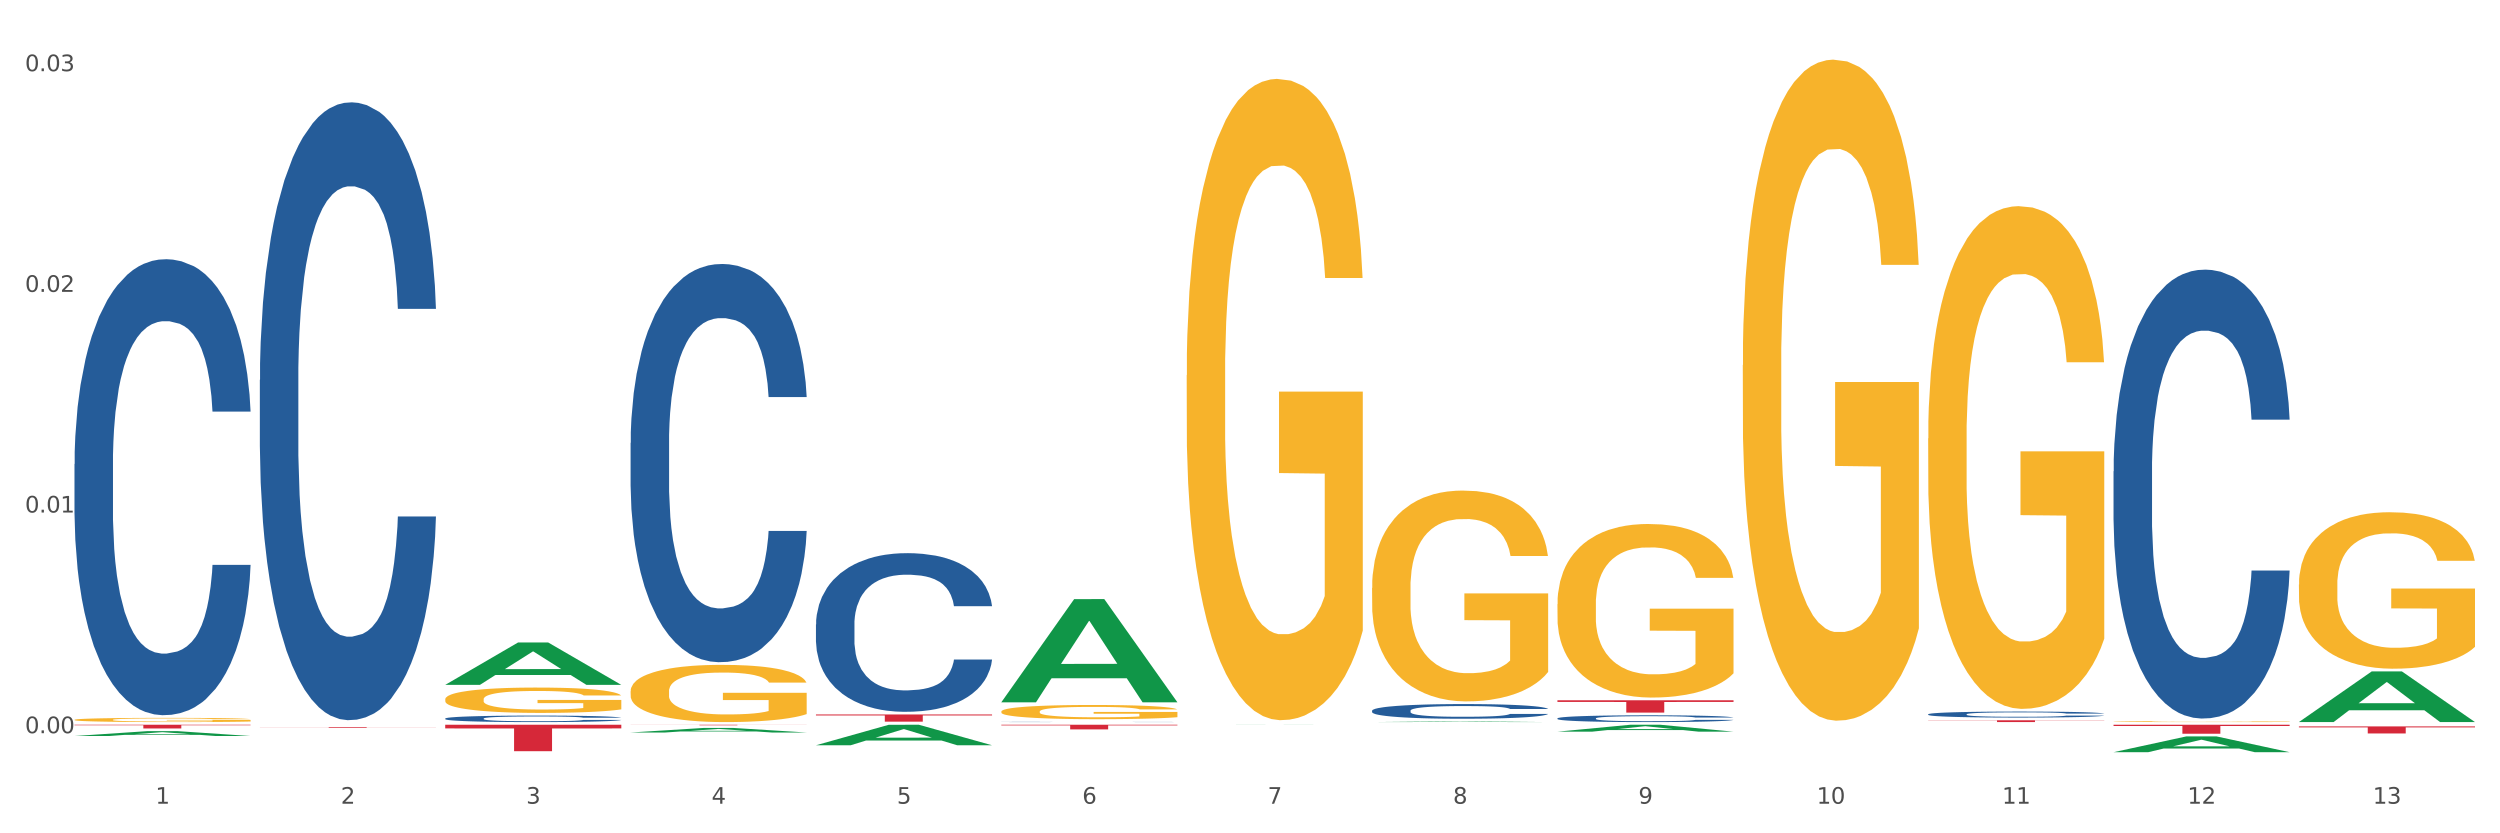 <?xml version="1.0" encoding="utf-8" standalone="no"?>
<!DOCTYPE svg PUBLIC "-//W3C//DTD SVG 1.1//EN"
  "http://www.w3.org/Graphics/SVG/1.1/DTD/svg11.dtd">
<svg xmlns:xlink="http://www.w3.org/1999/xlink" width="1080pt" height="360pt" viewBox="0 0 1080 360" xmlns="http://www.w3.org/2000/svg" version="1.1">
 <rect x="0" y="0" width="1080" height="360" fill="#333333" stroke="none"/>
 <defs>
  <style type="text/css">*{stroke-linejoin: round; stroke-linecap: butt}</style>
 </defs>
 <g id="figure_1">
  <g id="patch_1">
   <path d="M 0 360 
L 1080 360 
L 1080 0 
L 0 0 
z
" style="fill: #ffffff; stroke: #ffffff; stroke-linejoin: miter"/>
  </g>
  <g id="axes_1">
   <g id="matplotlib.axis_1">
    <g id="xtick_1">
     <g id="text_1">
      <!-- 1 -->
      <g style="fill: #4d4d4d" transform="translate(67.159 347.204) scale(0.096 -0.096)">
       <defs>
        <path id="DejaVuSans-31" d="M 794 531 
L 1825 531 
L 1825 4091 
L 703 3866 
L 703 4441 
L 1819 4666 
L 2450 4666 
L 2450 531 
L 3481 531 
L 3481 0 
L 794 0 
L 794 531 
z
" transform="scale(0.016)"/>
       </defs>
       <use xlink:href="#DejaVuSans-31"/>
      </g>
     </g>
    </g>
    <g id="xtick_2">
     <g id="text_2">
      <!-- 2 -->
      <g style="fill: #4d4d4d" transform="translate(147.238 347.204) scale(0.096 -0.096)">
       <defs>
        <path id="DejaVuSans-32" d="M 1228 531 
L 3431 531 
L 3431 0 
L 469 0 
L 469 531 
Q 828 903 1448 1529 
Q 2069 2156 2228 2338 
Q 2531 2678 2651 2914 
Q 2772 3150 2772 3378 
Q 2772 3750 2511 3984 
Q 2250 4219 1831 4219 
Q 1534 4219 1204 4116 
Q 875 4013 500 3803 
L 500 4441 
Q 881 4594 1212 4672 
Q 1544 4750 1819 4750 
Q 2544 4750 2975 4387 
Q 3406 4025 3406 3419 
Q 3406 3131 3298 2873 
Q 3191 2616 2906 2266 
Q 2828 2175 2409 1742 
Q 1991 1309 1228 531 
z
" transform="scale(0.016)"/>
       </defs>
       <use xlink:href="#DejaVuSans-32"/>
      </g>
     </g>
    </g>
    <g id="xtick_3">
     <g id="text_3">
      <!-- 3 -->
      <g style="fill: #4d4d4d" transform="translate(227.317 347.204) scale(0.096 -0.096)">
       <defs>
        <path id="DejaVuSans-33" d="M 2597 2516 
Q 3050 2419 3304 2112 
Q 3559 1806 3559 1356 
Q 3559 666 3084 287 
Q 2609 -91 1734 -91 
Q 1441 -91 1130 -33 
Q 819 25 488 141 
L 488 750 
Q 750 597 1062 519 
Q 1375 441 1716 441 
Q 2309 441 2620 675 
Q 2931 909 2931 1356 
Q 2931 1769 2642 2001 
Q 2353 2234 1838 2234 
L 1294 2234 
L 1294 2753 
L 1863 2753 
Q 2328 2753 2575 2939 
Q 2822 3125 2822 3475 
Q 2822 3834 2567 4026 
Q 2313 4219 1838 4219 
Q 1578 4219 1281 4162 
Q 984 4106 628 3988 
L 628 4550 
Q 988 4650 1302 4700 
Q 1616 4750 1894 4750 
Q 2613 4750 3031 4423 
Q 3450 4097 3450 3541 
Q 3450 3153 3228 2886 
Q 3006 2619 2597 2516 
z
" transform="scale(0.016)"/>
       </defs>
       <use xlink:href="#DejaVuSans-33"/>
      </g>
     </g>
    </g>
    <g id="xtick_4">
     <g id="text_4">
      <!-- 4 -->
      <g style="fill: #4d4d4d" transform="translate(307.396 347.204) scale(0.096 -0.096)">
       <defs>
        <path id="DejaVuSans-34" d="M 2419 4116 
L 825 1625 
L 2419 1625 
L 2419 4116 
z
M 2253 4666 
L 3047 4666 
L 3047 1625 
L 3713 1625 
L 3713 1100 
L 3047 1100 
L 3047 0 
L 2419 0 
L 2419 1100 
L 313 1100 
L 313 1709 
L 2253 4666 
z
" transform="scale(0.016)"/>
       </defs>
       <use xlink:href="#DejaVuSans-34"/>
      </g>
     </g>
    </g>
    <g id="xtick_5">
     <g id="text_5">
      <!-- 5 -->
      <g style="fill: #4d4d4d" transform="translate(387.475 347.204) scale(0.096 -0.096)">
       <defs>
        <path id="DejaVuSans-35" d="M 691 4666 
L 3169 4666 
L 3169 4134 
L 1269 4134 
L 1269 2991 
Q 1406 3038 1543 3061 
Q 1681 3084 1819 3084 
Q 2600 3084 3056 2656 
Q 3513 2228 3513 1497 
Q 3513 744 3044 326 
Q 2575 -91 1722 -91 
Q 1428 -91 1123 -41 
Q 819 9 494 109 
L 494 744 
Q 775 591 1075 516 
Q 1375 441 1709 441 
Q 2250 441 2565 725 
Q 2881 1009 2881 1497 
Q 2881 1984 2565 2268 
Q 2250 2553 1709 2553 
Q 1456 2553 1204 2497 
Q 953 2441 691 2322 
L 691 4666 
z
" transform="scale(0.016)"/>
       </defs>
       <use xlink:href="#DejaVuSans-35"/>
      </g>
     </g>
    </g>
    <g id="xtick_6">
     <g id="text_6">
      <!-- 6 -->
      <g style="fill: #4d4d4d" transform="translate(467.554 347.204) scale(0.096 -0.096)">
       <defs>
        <path id="DejaVuSans-36" d="M 2113 2584 
Q 1688 2584 1439 2293 
Q 1191 2003 1191 1497 
Q 1191 994 1439 701 
Q 1688 409 2113 409 
Q 2538 409 2786 701 
Q 3034 994 3034 1497 
Q 3034 2003 2786 2293 
Q 2538 2584 2113 2584 
z
M 3366 4563 
L 3366 3988 
Q 3128 4100 2886 4159 
Q 2644 4219 2406 4219 
Q 1781 4219 1451 3797 
Q 1122 3375 1075 2522 
Q 1259 2794 1537 2939 
Q 1816 3084 2150 3084 
Q 2853 3084 3261 2657 
Q 3669 2231 3669 1497 
Q 3669 778 3244 343 
Q 2819 -91 2113 -91 
Q 1303 -91 875 529 
Q 447 1150 447 2328 
Q 447 3434 972 4092 
Q 1497 4750 2381 4750 
Q 2619 4750 2861 4703 
Q 3103 4656 3366 4563 
z
" transform="scale(0.016)"/>
       </defs>
       <use xlink:href="#DejaVuSans-36"/>
      </g>
     </g>
    </g>
    <g id="xtick_7">
     <g id="text_7">
      <!-- 7 -->
      <g style="fill: #4d4d4d" transform="translate(547.634 347.204) scale(0.096 -0.096)">
       <defs>
        <path id="DejaVuSans-37" d="M 525 4666 
L 3525 4666 
L 3525 4397 
L 1831 0 
L 1172 0 
L 2766 4134 
L 525 4134 
L 525 4666 
z
" transform="scale(0.016)"/>
       </defs>
       <use xlink:href="#DejaVuSans-37"/>
      </g>
     </g>
    </g>
    <g id="xtick_8">
     <g id="text_8">
      <!-- 8 -->
      <g style="fill: #4d4d4d" transform="translate(627.713 347.204) scale(0.096 -0.096)">
       <defs>
        <path id="DejaVuSans-38" d="M 2034 2216 
Q 1584 2216 1326 1975 
Q 1069 1734 1069 1313 
Q 1069 891 1326 650 
Q 1584 409 2034 409 
Q 2484 409 2743 651 
Q 3003 894 3003 1313 
Q 3003 1734 2745 1975 
Q 2488 2216 2034 2216 
z
M 1403 2484 
Q 997 2584 770 2862 
Q 544 3141 544 3541 
Q 544 4100 942 4425 
Q 1341 4750 2034 4750 
Q 2731 4750 3128 4425 
Q 3525 4100 3525 3541 
Q 3525 3141 3298 2862 
Q 3072 2584 2669 2484 
Q 3125 2378 3379 2068 
Q 3634 1759 3634 1313 
Q 3634 634 3220 271 
Q 2806 -91 2034 -91 
Q 1263 -91 848 271 
Q 434 634 434 1313 
Q 434 1759 690 2068 
Q 947 2378 1403 2484 
z
M 1172 3481 
Q 1172 3119 1398 2916 
Q 1625 2713 2034 2713 
Q 2441 2713 2670 2916 
Q 2900 3119 2900 3481 
Q 2900 3844 2670 4047 
Q 2441 4250 2034 4250 
Q 1625 4250 1398 4047 
Q 1172 3844 1172 3481 
z
" transform="scale(0.016)"/>
       </defs>
       <use xlink:href="#DejaVuSans-38"/>
      </g>
     </g>
    </g>
    <g id="xtick_9">
     <g id="text_9">
      <!-- 9 -->
      <g style="fill: #4d4d4d" transform="translate(707.792 347.204) scale(0.096 -0.096)">
       <defs>
        <path id="DejaVuSans-39" d="M 703 97 
L 703 672 
Q 941 559 1184 500 
Q 1428 441 1663 441 
Q 2288 441 2617 861 
Q 2947 1281 2994 2138 
Q 2813 1869 2534 1725 
Q 2256 1581 1919 1581 
Q 1219 1581 811 2004 
Q 403 2428 403 3163 
Q 403 3881 828 4315 
Q 1253 4750 1959 4750 
Q 2769 4750 3195 4129 
Q 3622 3509 3622 2328 
Q 3622 1225 3098 567 
Q 2575 -91 1691 -91 
Q 1453 -91 1209 -44 
Q 966 3 703 97 
z
M 1959 2075 
Q 2384 2075 2632 2365 
Q 2881 2656 2881 3163 
Q 2881 3666 2632 3958 
Q 2384 4250 1959 4250 
Q 1534 4250 1286 3958 
Q 1038 3666 1038 3163 
Q 1038 2656 1286 2365 
Q 1534 2075 1959 2075 
z
" transform="scale(0.016)"/>
       </defs>
       <use xlink:href="#DejaVuSans-39"/>
      </g>
     </g>
    </g>
    <g id="xtick_10">
     <g id="text_10">
      <!-- 10 -->
      <g style="fill: #4d4d4d" transform="translate(784.817 347.204) scale(0.096 -0.096)">
       <defs>
        <path id="DejaVuSans-30" d="M 2034 4250 
Q 1547 4250 1301 3770 
Q 1056 3291 1056 2328 
Q 1056 1369 1301 889 
Q 1547 409 2034 409 
Q 2525 409 2770 889 
Q 3016 1369 3016 2328 
Q 3016 3291 2770 3770 
Q 2525 4250 2034 4250 
z
M 2034 4750 
Q 2819 4750 3233 4129 
Q 3647 3509 3647 2328 
Q 3647 1150 3233 529 
Q 2819 -91 2034 -91 
Q 1250 -91 836 529 
Q 422 1150 422 2328 
Q 422 3509 836 4129 
Q 1250 4750 2034 4750 
z
" transform="scale(0.016)"/>
       </defs>
       <use xlink:href="#DejaVuSans-31"/>
       <use xlink:href="#DejaVuSans-30" transform="translate(63.623 0)"/>
      </g>
     </g>
    </g>
    <g id="xtick_11">
     <g id="text_11">
      <!-- 11 -->
      <g style="fill: #4d4d4d" transform="translate(864.896 347.204) scale(0.096 -0.096)">
       <use xlink:href="#DejaVuSans-31"/>
       <use xlink:href="#DejaVuSans-31" transform="translate(63.623 0)"/>
      </g>
     </g>
    </g>
    <g id="xtick_12">
     <g id="text_12">
      <!-- 12 -->
      <g style="fill: #4d4d4d" transform="translate(944.975 347.204) scale(0.096 -0.096)">
       <use xlink:href="#DejaVuSans-31"/>
       <use xlink:href="#DejaVuSans-32" transform="translate(63.623 0)"/>
      </g>
     </g>
    </g>
    <g id="xtick_13">
     <g id="text_13">
      <!-- 13 -->
      <g style="fill: #4d4d4d" transform="translate(1025.054 347.204) scale(0.096 -0.096)">
       <use xlink:href="#DejaVuSans-31"/>
       <use xlink:href="#DejaVuSans-33" transform="translate(63.623 0)"/>
      </g>
     </g>
    </g>
    <g id="xtick_14"/>
    <g id="xtick_15"/>
    <g id="xtick_16"/>
    <g id="xtick_17"/>
    <g id="xtick_18"/>
    <g id="xtick_19"/>
    <g id="xtick_20"/>
    <g id="xtick_21"/>
    <g id="xtick_22"/>
    <g id="xtick_23"/>
    <g id="xtick_24"/>
    <g id="xtick_25"/>
   </g>
   <g id="matplotlib.axis_2">
    <g id="ytick_1">
     <g id="text_14">
      <!-- 0.00 -->
      <g style="fill: #4d4d4d" transform="translate(10.8 316.742) scale(0.096 -0.096)">
       <defs>
        <path id="DejaVuSans-2e" d="M 684 794 
L 1344 794 
L 1344 0 
L 684 0 
L 684 794 
z
" transform="scale(0.016)"/>
       </defs>
       <use xlink:href="#DejaVuSans-30"/>
       <use xlink:href="#DejaVuSans-2e" transform="translate(63.623 0)"/>
       <use xlink:href="#DejaVuSans-30" transform="translate(95.41 0)"/>
       <use xlink:href="#DejaVuSans-30" transform="translate(159.033 0)"/>
      </g>
     </g>
    </g>
    <g id="ytick_2">
     <g id="text_15">
      <!-- 0.01 -->
      <g style="fill: #4d4d4d" transform="translate(10.8 221.415) scale(0.096 -0.096)">
       <use xlink:href="#DejaVuSans-30"/>
       <use xlink:href="#DejaVuSans-2e" transform="translate(63.623 0)"/>
       <use xlink:href="#DejaVuSans-30" transform="translate(95.41 0)"/>
       <use xlink:href="#DejaVuSans-31" transform="translate(159.033 0)"/>
      </g>
     </g>
    </g>
    <g id="ytick_3">
     <g id="text_16">
      <!-- 0.02 -->
      <g style="fill: #4d4d4d" transform="translate(10.8 126.087) scale(0.096 -0.096)">
       <use xlink:href="#DejaVuSans-30"/>
       <use xlink:href="#DejaVuSans-2e" transform="translate(63.623 0)"/>
       <use xlink:href="#DejaVuSans-30" transform="translate(95.41 0)"/>
       <use xlink:href="#DejaVuSans-32" transform="translate(159.033 0)"/>
      </g>
     </g>
    </g>
    <g id="ytick_4">
     <g id="text_17">
      <!-- 0.03 -->
      <g style="fill: #4d4d4d" transform="translate(10.8 30.76) scale(0.096 -0.096)">
       <use xlink:href="#DejaVuSans-30"/>
       <use xlink:href="#DejaVuSans-2e" transform="translate(63.623 0)"/>
       <use xlink:href="#DejaVuSans-30" transform="translate(95.41 0)"/>
       <use xlink:href="#DejaVuSans-33" transform="translate(159.033 0)"/>
      </g>
     </g>
    </g>
    <g id="ytick_5"/>
    <g id="ytick_6"/>
    <g id="ytick_7"/>
   </g>
   <g id="PolyCollection_1">
    <path d="M 32.175 317.954 
L 32.253 317.952 
L 63.625 315.852 
L 76.644 315.85 
L 108.25 317.957 
L 93.192 317.957 
L 86.369 317.467 
L 53.978 317.467 
L 53.743 317.475 
L 47.155 317.957 
L 32.175 317.957 
L 32.175 317.954 
L 58.056 317.174 
L 82.291 317.172 
L 70.291 316.299 
L 70.134 316.295 
L 69.977 316.301 
L 57.978 317.172 
L 58.056 317.174 
L 32.175 317.954 
z
" clip-path="url(#p2ba50dc6e5)" style="fill: #109648"/>
    <path d="M 432.571 307.387 
L 432.661 307.381 
L 432.661 307.179 
L 432.84 307.006 
L 433.738 306.585 
L 435.086 306.238 
L 436.074 306.053 
L 437.062 305.902 
L 438.229 305.75 
L 439.666 305.594 
L 442.271 305.364 
L 443.888 305.246 
L 445.864 305.123 
L 449.456 304.944 
L 452.061 304.843 
L 454.756 304.759 
L 459.157 304.658 
L 462.031 304.613 
L 465.085 304.579 
L 468.767 304.557 
L 471.551 304.551 
L 477.659 304.568 
L 482.868 304.619 
L 485.383 304.658 
L 488.617 304.725 
L 490.323 304.77 
L 493.108 304.86 
L 495.982 304.977 
L 497.958 305.078 
L 500.922 305.269 
L 503.167 305.459 
L 505.233 305.694 
L 506.311 305.857 
L 507.119 306.008 
L 507.838 306.182 
L 508.556 306.456 
L 492.389 306.456 
L 491.76 306.26 
L 490.772 306.075 
L 489.335 305.896 
L 488.078 305.784 
L 485.922 305.644 
L 483.946 305.554 
L 481.88 305.487 
L 479.366 305.431 
L 477.39 305.403 
L 474.605 305.381 
L 469.126 305.386 
L 465.444 305.431 
L 462.929 305.487 
L 461.312 305.538 
L 459.875 305.594 
L 458.258 305.672 
L 456.372 305.79 
L 455.025 305.896 
L 453.678 306.031 
L 452.6 306.165 
L 451.612 306.322 
L 450.804 306.49 
L 450.175 306.664 
L 449.636 306.877 
L 449.187 307.23 
L 449.187 307.997 
L 449.367 308.171 
L 449.816 308.401 
L 450.355 308.574 
L 451.253 308.782 
L 452.061 308.922 
L 453.588 309.124 
L 455.295 309.292 
L 456.642 309.398 
L 457.989 309.488 
L 460.324 309.611 
L 462.929 309.712 
L 465.174 309.774 
L 468.228 309.83 
L 470.294 309.852 
L 472.09 309.863 
L 476.491 309.863 
L 479.635 309.846 
L 483.138 309.807 
L 485.832 309.757 
L 488.078 309.695 
L 490.593 309.594 
L 492.209 309.499 
L 492.209 308.328 
L 472.45 308.322 
L 472.45 307.543 
L 508.646 307.543 
L 508.646 309.83 
L 507.119 309.947 
L 505.413 310.054 
L 503.616 310.149 
L 500.922 310.267 
L 497.688 310.379 
L 494.814 310.457 
L 491.76 310.524 
L 488.168 310.586 
L 483.497 310.642 
L 480.623 310.664 
L 477.03 310.681 
L 472.809 310.687 
L 469.126 310.676 
L 465.534 310.648 
L 461.761 310.597 
L 458.079 310.524 
L 455.295 310.452 
L 452.51 310.362 
L 449.546 310.244 
L 447.211 310.132 
L 445.415 310.031 
L 443.439 309.902 
L 441.283 309.734 
L 439.666 309.583 
L 438.229 309.426 
L 436.702 309.224 
L 435.625 309.051 
L 434.547 308.832 
L 433.918 308.67 
L 433.199 308.418 
L 432.661 308.065 
L 432.571 307.387 
z
" clip-path="url(#p2ba50dc6e5)" style="fill: #f7b32b"/>
    <path d="M 512.65 162.102 
L 512.74 161.849 
L 512.74 152.74 
L 512.919 144.897 
L 513.818 125.921 
L 515.165 110.234 
L 516.153 101.885 
L 517.141 95.054 
L 518.308 88.222 
L 519.745 81.138 
L 522.35 70.764 
L 523.967 65.451 
L 525.943 59.885 
L 529.536 51.788 
L 532.14 47.234 
L 534.835 43.439 
L 539.236 38.885 
L 542.11 36.861 
L 545.164 35.343 
L 548.846 34.331 
L 551.631 34.078 
L 557.738 34.837 
L 562.948 37.114 
L 565.462 38.885 
L 568.696 41.921 
L 570.402 43.945 
L 573.187 47.993 
L 576.061 53.307 
L 578.037 57.861 
L 581.001 66.463 
L 583.246 75.066 
L 585.312 85.692 
L 586.39 93.03 
L 587.198 99.861 
L 587.917 107.704 
L 588.635 120.102 
L 572.468 120.102 
L 571.839 111.246 
L 570.851 102.897 
L 569.414 94.801 
L 568.157 89.74 
L 566.001 83.415 
L 564.025 79.367 
L 561.96 76.331 
L 559.445 73.801 
L 557.469 72.536 
L 554.684 71.523 
L 549.206 71.776 
L 545.523 73.801 
L 543.008 76.331 
L 541.391 78.608 
L 539.954 81.138 
L 538.338 84.68 
L 536.451 89.993 
L 535.104 94.801 
L 533.757 100.873 
L 532.679 106.945 
L 531.691 114.03 
L 530.883 121.62 
L 530.254 129.463 
L 529.715 139.078 
L 529.266 155.018 
L 529.266 189.68 
L 529.446 197.524 
L 529.895 207.897 
L 530.434 215.741 
L 531.332 225.102 
L 532.14 231.427 
L 533.667 240.536 
L 535.374 248.126 
L 536.721 252.933 
L 538.068 256.982 
L 540.403 262.548 
L 543.008 267.102 
L 545.254 269.885 
L 548.307 272.415 
L 550.373 273.427 
L 552.169 273.934 
L 556.571 273.934 
L 559.714 273.174 
L 563.217 271.403 
L 565.912 269.126 
L 568.157 266.343 
L 570.672 261.789 
L 572.289 257.488 
L 572.289 204.608 
L 552.529 204.355 
L 552.529 169.186 
L 588.725 169.186 
L 588.725 272.415 
L 587.198 277.729 
L 585.492 282.536 
L 583.695 286.837 
L 581.001 292.15 
L 577.767 297.211 
L 574.893 300.753 
L 571.839 303.789 
L 568.247 306.572 
L 563.576 309.102 
L 560.702 310.114 
L 557.109 310.873 
L 552.888 311.126 
L 549.206 310.62 
L 545.613 309.355 
L 541.841 307.078 
L 538.158 303.789 
L 535.374 300.5 
L 532.589 296.452 
L 529.625 291.138 
L 527.29 286.078 
L 525.494 281.524 
L 523.518 275.705 
L 521.362 268.114 
L 519.745 261.283 
L 518.308 254.199 
L 516.781 245.09 
L 515.704 237.247 
L 514.626 227.379 
L 513.997 220.042 
L 513.279 208.656 
L 512.74 192.716 
L 512.65 162.102 
z
" clip-path="url(#p2ba50dc6e5)" style="fill: #f7b32b"/>
    <path d="M 592.729 254.014 
L 592.819 253.931 
L 592.819 250.936 
L 592.999 248.358 
L 593.897 242.119 
L 595.244 236.962 
L 596.232 234.217 
L 597.22 231.971 
L 598.388 229.726 
L 599.825 227.396 
L 602.429 223.986 
L 604.046 222.239 
L 606.022 220.409 
L 609.615 217.748 
L 612.219 216.25 
L 614.914 215.003 
L 619.315 213.505 
L 622.189 212.84 
L 625.243 212.341 
L 628.925 212.008 
L 631.71 211.925 
L 637.817 212.174 
L 643.027 212.923 
L 645.542 213.505 
L 648.775 214.504 
L 650.482 215.169 
L 653.266 216.5 
L 656.14 218.247 
L 658.116 219.744 
L 661.08 222.572 
L 663.325 225.4 
L 665.391 228.894 
L 666.469 231.306 
L 667.277 233.552 
L 667.996 236.13 
L 668.714 240.206 
L 652.547 240.206 
L 651.919 237.295 
L 650.931 234.55 
L 649.494 231.888 
L 648.236 230.225 
L 646.08 228.145 
L 644.105 226.814 
L 642.039 225.816 
L 639.524 224.984 
L 637.548 224.568 
L 634.764 224.236 
L 629.285 224.319 
L 625.602 224.984 
L 623.087 225.816 
L 621.471 226.565 
L 620.033 227.396 
L 618.417 228.561 
L 616.531 230.308 
L 615.183 231.888 
L 613.836 233.885 
L 612.758 235.881 
L 611.77 238.21 
L 610.962 240.705 
L 610.333 243.284 
L 609.794 246.445 
L 609.345 251.685 
L 609.345 263.081 
L 609.525 265.659 
L 609.974 269.07 
L 610.513 271.648 
L 611.411 274.726 
L 612.219 276.805 
L 613.746 279.8 
L 615.453 282.295 
L 616.8 283.876 
L 618.147 285.207 
L 620.483 287.037 
L 623.087 288.534 
L 625.333 289.449 
L 628.386 290.281 
L 630.452 290.613 
L 632.249 290.78 
L 636.65 290.78 
L 639.793 290.53 
L 643.296 289.948 
L 645.991 289.199 
L 648.236 288.284 
L 650.751 286.787 
L 652.368 285.373 
L 652.368 267.988 
L 632.608 267.905 
L 632.608 256.343 
L 668.804 256.343 
L 668.804 290.281 
L 667.277 292.027 
L 665.571 293.608 
L 663.774 295.022 
L 661.08 296.769 
L 657.847 298.432 
L 654.972 299.597 
L 651.919 300.595 
L 648.326 301.51 
L 643.655 302.342 
L 640.781 302.675 
L 637.189 302.924 
L 632.967 303.007 
L 629.285 302.841 
L 625.692 302.425 
L 621.92 301.676 
L 618.237 300.595 
L 615.453 299.514 
L 612.668 298.183 
L 609.705 296.436 
L 607.369 294.772 
L 605.573 293.275 
L 603.597 291.362 
L 601.441 288.867 
L 599.825 286.621 
L 598.388 284.292 
L 596.861 281.297 
L 595.783 278.719 
L 594.705 275.475 
L 594.076 273.062 
L 593.358 269.319 
L 592.819 264.079 
L 592.729 254.014 
z
" clip-path="url(#p2ba50dc6e5)" style="fill: #f7b32b"/>
    <path d="M 672.808 261.015 
L 672.898 260.947 
L 672.898 258.481 
L 673.078 256.358 
L 673.976 251.222 
L 675.323 246.976 
L 676.311 244.716 
L 677.299 242.867 
L 678.467 241.018 
L 679.904 239.1 
L 682.508 236.292 
L 684.125 234.854 
L 686.101 233.347 
L 689.694 231.156 
L 692.299 229.923 
L 694.993 228.896 
L 699.394 227.663 
L 702.268 227.115 
L 705.322 226.704 
L 709.005 226.43 
L 711.789 226.362 
L 717.896 226.567 
L 723.106 227.184 
L 725.621 227.663 
L 728.854 228.485 
L 730.561 229.033 
L 733.345 230.128 
L 736.219 231.567 
L 738.195 232.799 
L 741.159 235.128 
L 743.405 237.456 
L 745.47 240.333 
L 746.548 242.319 
L 747.357 244.168 
L 748.075 246.291 
L 748.794 249.647 
L 732.626 249.647 
L 731.998 247.25 
L 731.01 244.99 
L 729.573 242.798 
L 728.315 241.428 
L 726.16 239.716 
L 724.184 238.621 
L 722.118 237.799 
L 719.603 237.114 
L 717.627 236.772 
L 714.843 236.498 
L 709.364 236.566 
L 705.681 237.114 
L 703.166 237.799 
L 701.55 238.415 
L 700.113 239.1 
L 698.496 240.059 
L 696.61 241.497 
L 695.263 242.798 
L 693.915 244.442 
L 692.837 246.085 
L 691.849 248.003 
L 691.041 250.058 
L 690.412 252.181 
L 689.873 254.783 
L 689.424 259.098 
L 689.424 268.48 
L 689.604 270.603 
L 690.053 273.411 
L 690.592 275.534 
L 691.49 278.068 
L 692.299 279.78 
L 693.825 282.245 
L 695.532 284.3 
L 696.879 285.601 
L 698.226 286.697 
L 700.562 288.203 
L 703.166 289.436 
L 705.412 290.19 
L 708.466 290.874 
L 710.531 291.148 
L 712.328 291.285 
L 716.729 291.285 
L 719.872 291.08 
L 723.375 290.6 
L 726.07 289.984 
L 728.315 289.231 
L 730.83 287.998 
L 732.447 286.834 
L 732.447 272.521 
L 712.687 272.452 
L 712.687 262.933 
L 748.883 262.933 
L 748.883 290.874 
L 747.357 292.313 
L 745.65 293.614 
L 743.854 294.778 
L 741.159 296.216 
L 737.926 297.586 
L 735.052 298.545 
L 731.998 299.366 
L 728.405 300.12 
L 723.735 300.805 
L 720.86 301.079 
L 717.268 301.284 
L 713.046 301.353 
L 709.364 301.216 
L 705.771 300.873 
L 701.999 300.257 
L 698.316 299.366 
L 695.532 298.476 
L 692.748 297.38 
L 689.784 295.942 
L 687.448 294.573 
L 685.652 293.34 
L 683.676 291.765 
L 681.52 289.71 
L 679.904 287.861 
L 678.467 285.944 
L 676.94 283.478 
L 675.862 281.355 
L 674.784 278.684 
L 674.155 276.698 
L 673.437 273.616 
L 672.898 269.302 
L 672.808 261.015 
z
" clip-path="url(#p2ba50dc6e5)" style="fill: #f7b32b"/>
    <path d="M 752.887 157.727 
L 752.977 157.466 
L 752.977 148.077 
L 753.157 139.992 
L 754.055 120.432 
L 755.402 104.262 
L 756.39 95.655 
L 757.378 88.614 
L 758.546 81.572 
L 759.983 74.269 
L 762.588 63.576 
L 764.204 58.099 
L 766.18 52.362 
L 769.773 44.016 
L 772.378 39.321 
L 775.072 35.409 
L 779.473 30.715 
L 782.347 28.628 
L 785.401 27.064 
L 789.084 26.02 
L 791.868 25.759 
L 797.976 26.542 
L 803.185 28.889 
L 805.7 30.715 
L 808.933 33.844 
L 810.64 35.931 
L 813.424 40.104 
L 816.298 45.581 
L 818.274 50.275 
L 821.238 59.143 
L 823.484 68.01 
L 825.549 78.964 
L 826.627 86.527 
L 827.436 93.569 
L 828.154 101.654 
L 828.873 114.433 
L 812.706 114.433 
L 812.077 105.305 
L 811.089 96.699 
L 809.652 88.353 
L 808.394 83.137 
L 806.239 76.617 
L 804.263 72.444 
L 802.197 69.314 
L 799.682 66.706 
L 797.706 65.402 
L 794.922 64.359 
L 789.443 64.62 
L 785.76 66.706 
L 783.246 69.314 
L 781.629 71.661 
L 780.192 74.269 
L 778.575 77.921 
L 776.689 83.397 
L 775.342 88.353 
L 773.994 94.612 
L 772.917 100.871 
L 771.929 108.174 
L 771.12 115.998 
L 770.492 124.083 
L 769.953 133.994 
L 769.504 150.424 
L 769.504 186.155 
L 769.683 194.24 
L 770.132 204.933 
L 770.671 213.018 
L 771.569 222.668 
L 772.378 229.188 
L 773.905 238.577 
L 775.611 246.401 
L 776.958 251.356 
L 778.306 255.529 
L 780.641 261.267 
L 783.246 265.961 
L 785.491 268.83 
L 788.545 271.438 
L 790.611 272.481 
L 792.407 273.003 
L 796.808 273.003 
L 799.952 272.221 
L 803.454 270.395 
L 806.149 268.048 
L 808.394 265.179 
L 810.909 260.484 
L 812.526 256.051 
L 812.526 201.542 
L 792.766 201.282 
L 792.766 165.03 
L 828.963 165.03 
L 828.963 271.438 
L 827.436 276.915 
L 825.729 281.87 
L 823.933 286.304 
L 821.238 291.781 
L 818.005 296.997 
L 815.131 300.648 
L 812.077 303.778 
L 808.484 306.647 
L 803.814 309.255 
L 800.94 310.298 
L 797.347 311.081 
L 793.125 311.341 
L 789.443 310.82 
L 785.85 309.516 
L 782.078 307.168 
L 778.395 303.778 
L 775.611 300.388 
L 772.827 296.215 
L 769.863 290.738 
L 767.528 285.522 
L 765.731 280.827 
L 763.755 274.829 
L 761.6 267.004 
L 759.983 259.963 
L 758.546 252.66 
L 757.019 243.271 
L 755.941 235.186 
L 754.863 225.015 
L 754.235 217.451 
L 753.516 205.715 
L 752.977 189.284 
L 752.887 157.727 
z
" clip-path="url(#p2ba50dc6e5)" style="fill: #f7b32b"/>
    <path d="M 832.967 189.416 
L 833.056 189.218 
L 833.056 182.077 
L 833.236 175.928 
L 834.134 161.052 
L 835.481 148.754 
L 836.469 142.208 
L 837.457 136.853 
L 838.625 131.497 
L 840.062 125.944 
L 842.667 117.811 
L 844.283 113.646 
L 846.259 109.282 
L 849.852 102.935 
L 852.457 99.365 
L 855.151 96.389 
L 859.552 92.819 
L 862.427 91.232 
L 865.48 90.042 
L 869.163 89.249 
L 871.947 89.05 
L 878.055 89.645 
L 883.264 91.431 
L 885.779 92.819 
L 889.012 95.199 
L 890.719 96.786 
L 893.503 99.96 
L 896.377 104.125 
L 898.353 107.695 
L 901.317 114.439 
L 903.563 121.183 
L 905.629 129.514 
L 906.706 135.266 
L 907.515 140.622 
L 908.233 146.771 
L 908.952 156.49 
L 892.785 156.49 
L 892.156 149.547 
L 891.168 143.002 
L 889.731 136.655 
L 888.474 132.688 
L 886.318 127.729 
L 884.342 124.555 
L 882.276 122.175 
L 879.761 120.191 
L 877.785 119.2 
L 875.001 118.406 
L 869.522 118.605 
L 865.84 120.191 
L 863.325 122.175 
L 861.708 123.96 
L 860.271 125.944 
L 858.654 128.721 
L 856.768 132.886 
L 855.421 136.655 
L 854.074 141.415 
L 852.996 146.175 
L 852.008 151.729 
L 851.199 157.68 
L 850.571 163.829 
L 850.032 171.366 
L 849.583 183.862 
L 849.583 211.036 
L 849.762 217.185 
L 850.211 225.318 
L 850.75 231.467 
L 851.648 238.806 
L 852.457 243.764 
L 853.984 250.905 
L 855.69 256.856 
L 857.038 260.624 
L 858.385 263.798 
L 860.72 268.162 
L 863.325 271.732 
L 865.57 273.914 
L 868.624 275.897 
L 870.69 276.691 
L 872.486 277.087 
L 876.887 277.087 
L 880.031 276.492 
L 883.534 275.104 
L 886.228 273.319 
L 888.474 271.137 
L 890.988 267.566 
L 892.605 264.195 
L 892.605 222.739 
L 872.845 222.541 
L 872.845 194.97 
L 909.042 194.97 
L 909.042 275.897 
L 907.515 280.063 
L 905.808 283.831 
L 904.012 287.203 
L 901.317 291.369 
L 898.084 295.336 
L 895.21 298.113 
L 892.156 300.493 
L 888.563 302.675 
L 883.893 304.658 
L 881.019 305.452 
L 877.426 306.047 
L 873.205 306.245 
L 869.522 305.848 
L 865.929 304.857 
L 862.157 303.071 
L 858.475 300.493 
L 855.69 297.914 
L 852.906 294.741 
L 849.942 290.575 
L 847.607 286.608 
L 845.81 283.038 
L 843.834 278.476 
L 841.679 272.525 
L 840.062 267.17 
L 838.625 261.616 
L 837.098 254.475 
L 836.02 248.326 
L 834.942 240.591 
L 834.314 234.839 
L 833.595 225.913 
L 833.056 213.417 
L 832.967 189.416 
z
" clip-path="url(#p2ba50dc6e5)" style="fill: #f7b32b"/>
    <path d="M 993.125 313.818 
L 1069.2 313.818 
L 1069.2 314.24 
L 1039.275 314.242 
L 1039.275 316.853 
L 1022.87 316.853 
L 1022.87 314.242 
L 993.125 314.24 
L 993.125 313.821 
L 993.125 313.818 
z
" clip-path="url(#p2ba50dc6e5)" style="fill: #d62839"/>
    <path d="M 913.046 313.095 
L 989.121 313.095 
L 989.121 313.633 
L 959.196 313.637 
L 959.196 316.973 
L 942.791 316.973 
L 942.791 313.637 
L 913.046 313.633 
L 913.046 313.098 
L 913.046 313.095 
z
" clip-path="url(#p2ba50dc6e5)" style="fill: #d62839"/>
    <path d="M 832.967 311.143 
L 909.042 311.143 
L 909.042 311.255 
L 879.116 311.256 
L 879.116 311.945 
L 862.712 311.945 
L 862.712 311.256 
L 832.967 311.255 
L 832.967 311.144 
L 832.967 311.143 
z
" clip-path="url(#p2ba50dc6e5)" style="fill: #d62839"/>
    <path d="M 672.808 302.502 
L 748.883 302.502 
L 748.883 303.246 
L 718.958 303.251 
L 718.958 307.855 
L 702.553 307.855 
L 702.553 303.251 
L 672.808 303.246 
L 672.808 302.507 
L 672.808 302.502 
z
" clip-path="url(#p2ba50dc6e5)" style="fill: #d62839"/>
    <path d="M 432.571 313.095 
L 508.646 313.095 
L 508.646 313.373 
L 478.721 313.375 
L 478.721 315.099 
L 462.316 315.099 
L 462.316 313.375 
L 432.571 313.373 
L 432.571 313.096 
L 432.571 313.095 
z
" clip-path="url(#p2ba50dc6e5)" style="fill: #d62839"/>
    <path d="M 352.492 308.655 
L 428.567 308.655 
L 428.567 309.087 
L 398.641 309.09 
L 398.641 311.764 
L 382.237 311.764 
L 382.237 309.09 
L 352.492 309.087 
L 352.492 308.658 
L 352.492 308.655 
z
" clip-path="url(#p2ba50dc6e5)" style="fill: #d62839"/>
    <path d="M 192.333 313.095 
L 268.408 313.095 
L 268.408 314.682 
L 238.483 314.693 
L 238.483 324.519 
L 222.078 324.519 
L 222.078 314.693 
L 192.333 314.682 
L 192.333 313.105 
L 192.333 313.095 
z
" clip-path="url(#p2ba50dc6e5)" style="fill: #d62839"/>
    <path d="M 272.412 298.645 
L 272.502 298.623 
L 272.502 297.81 
L 272.682 297.11 
L 273.58 295.416 
L 274.927 294.016 
L 275.915 293.271 
L 276.903 292.661 
L 278.071 292.051 
L 279.508 291.419 
L 282.113 290.493 
L 283.729 290.019 
L 285.705 289.522 
L 289.298 288.8 
L 291.903 288.393 
L 294.597 288.055 
L 298.998 287.648 
L 301.873 287.468 
L 304.926 287.332 
L 308.609 287.242 
L 311.393 287.219 
L 317.501 287.287 
L 322.71 287.49 
L 325.225 287.648 
L 328.458 287.919 
L 330.165 288.1 
L 332.949 288.461 
L 335.823 288.935 
L 337.799 289.342 
L 340.763 290.11 
L 343.009 290.877 
L 345.075 291.826 
L 346.152 292.481 
L 346.961 293.09 
L 347.679 293.79 
L 348.398 294.897 
L 332.231 294.897 
L 331.602 294.106 
L 330.614 293.361 
L 329.177 292.639 
L 327.919 292.187 
L 325.764 291.622 
L 323.788 291.261 
L 321.722 290.99 
L 319.207 290.764 
L 317.231 290.651 
L 314.447 290.561 
L 308.968 290.584 
L 305.286 290.764 
L 302.771 290.99 
L 301.154 291.193 
L 299.717 291.419 
L 298.1 291.735 
L 296.214 292.21 
L 294.867 292.639 
L 293.52 293.181 
L 292.442 293.722 
L 291.454 294.355 
L 290.645 295.032 
L 290.017 295.732 
L 289.478 296.59 
L 289.029 298.013 
L 289.029 301.106 
L 289.208 301.806 
L 289.657 302.732 
L 290.196 303.432 
L 291.094 304.268 
L 291.903 304.832 
L 293.43 305.645 
L 295.136 306.323 
L 296.483 306.752 
L 297.831 307.113 
L 300.166 307.61 
L 302.771 308.016 
L 305.016 308.264 
L 308.07 308.49 
L 310.136 308.581 
L 311.932 308.626 
L 316.333 308.626 
L 319.477 308.558 
L 322.98 308.4 
L 325.674 308.197 
L 327.919 307.948 
L 330.434 307.542 
L 332.051 307.158 
L 332.051 302.439 
L 312.291 302.416 
L 312.291 299.277 
L 348.488 299.277 
L 348.488 308.49 
L 346.961 308.965 
L 345.254 309.394 
L 343.458 309.777 
L 340.763 310.252 
L 337.53 310.703 
L 334.656 311.019 
L 331.602 311.29 
L 328.009 311.539 
L 323.339 311.765 
L 320.465 311.855 
L 316.872 311.923 
L 312.651 311.945 
L 308.968 311.9 
L 305.375 311.787 
L 301.603 311.584 
L 297.921 311.29 
L 295.136 310.997 
L 292.352 310.635 
L 289.388 310.161 
L 287.053 309.71 
L 285.256 309.303 
L 283.28 308.784 
L 281.125 308.106 
L 279.508 307.497 
L 278.071 306.864 
L 276.544 306.052 
L 275.466 305.352 
L 274.388 304.471 
L 273.76 303.816 
L 273.041 302.8 
L 272.502 301.377 
L 272.412 298.645 
z
" clip-path="url(#p2ba50dc6e5)" style="fill: #f7b32b"/>
    <path d="M 112.254 314.105 
L 188.329 314.105 
L 188.329 314.148 
L 158.404 314.148 
L 158.404 314.412 
L 141.999 314.412 
L 141.999 314.148 
L 112.254 314.148 
L 112.254 314.105 
L 112.254 314.105 
z
" clip-path="url(#p2ba50dc6e5)" style="fill: #d62839"/>
    <path d="M 913.046 311.74 
L 913.135 311.74 
L 913.135 311.727 
L 913.315 311.716 
L 914.213 311.69 
L 915.561 311.668 
L 916.549 311.657 
L 917.537 311.647 
L 918.704 311.638 
L 920.141 311.628 
L 922.746 311.614 
L 924.363 311.607 
L 926.339 311.599 
L 929.931 311.588 
L 932.536 311.582 
L 935.231 311.576 
L 939.632 311.57 
L 942.506 311.567 
L 945.559 311.565 
L 949.242 311.564 
L 952.026 311.563 
L 958.134 311.565 
L 963.343 311.568 
L 965.858 311.57 
L 969.092 311.574 
L 970.798 311.577 
L 973.582 311.583 
L 976.457 311.59 
L 978.433 311.596 
L 981.397 311.608 
L 983.642 311.62 
L 985.708 311.635 
L 986.786 311.645 
L 987.594 311.654 
L 988.312 311.665 
L 989.031 311.682 
L 972.864 311.682 
L 972.235 311.67 
L 971.247 311.658 
L 969.81 311.647 
L 968.553 311.64 
L 966.397 311.631 
L 964.421 311.626 
L 962.355 311.622 
L 959.84 311.618 
L 957.864 311.616 
L 955.08 311.615 
L 949.601 311.615 
L 945.919 311.618 
L 943.404 311.622 
L 941.787 311.625 
L 940.35 311.628 
L 938.733 311.633 
L 936.847 311.641 
L 935.5 311.647 
L 934.153 311.656 
L 933.075 311.664 
L 932.087 311.674 
L 931.279 311.684 
L 930.65 311.695 
L 930.111 311.708 
L 929.662 311.73 
L 929.662 311.778 
L 929.841 311.789 
L 930.291 311.803 
L 930.829 311.814 
L 931.728 311.827 
L 932.536 311.835 
L 934.063 311.848 
L 935.769 311.858 
L 937.117 311.865 
L 938.464 311.871 
L 940.799 311.878 
L 943.404 311.885 
L 945.649 311.888 
L 948.703 311.892 
L 950.769 311.893 
L 952.565 311.894 
L 956.966 311.894 
L 960.11 311.893 
L 963.613 311.89 
L 966.307 311.887 
L 968.553 311.883 
L 971.068 311.877 
L 972.684 311.871 
L 972.684 311.798 
L 952.925 311.798 
L 952.925 311.75 
L 989.121 311.75 
L 989.121 311.892 
L 987.594 311.899 
L 985.887 311.906 
L 984.091 311.912 
L 981.397 311.919 
L 978.163 311.926 
L 975.289 311.931 
L 972.235 311.935 
L 968.643 311.939 
L 963.972 311.942 
L 961.098 311.944 
L 957.505 311.945 
L 953.284 311.945 
L 949.601 311.944 
L 946.009 311.943 
L 942.236 311.94 
L 938.554 311.935 
L 935.769 311.931 
L 932.985 311.925 
L 930.021 311.918 
L 927.686 311.911 
L 925.89 311.904 
L 923.914 311.896 
L 921.758 311.886 
L 920.141 311.877 
L 918.704 311.867 
L 917.177 311.854 
L 916.099 311.843 
L 915.022 311.83 
L 914.393 311.82 
L 913.674 311.804 
L 913.135 311.782 
L 913.046 311.74 
z
" clip-path="url(#p2ba50dc6e5)" style="fill: #f7b32b"/>
    <path d="M 993.125 252.521 
L 993.215 252.459 
L 993.215 250.236 
L 993.394 248.323 
L 994.292 243.692 
L 995.64 239.864 
L 996.628 237.827 
L 997.616 236.16 
L 998.783 234.493 
L 1000.22 232.765 
L 1002.825 230.233 
L 1004.442 228.937 
L 1006.418 227.579 
L 1010.01 225.603 
L 1012.615 224.492 
L 1015.31 223.566 
L 1019.711 222.454 
L 1022.585 221.96 
L 1025.639 221.59 
L 1029.321 221.343 
L 1032.105 221.281 
L 1038.213 221.466 
L 1043.422 222.022 
L 1045.937 222.454 
L 1049.171 223.195 
L 1050.877 223.689 
L 1053.662 224.677 
L 1056.536 225.973 
L 1058.512 227.085 
L 1061.476 229.184 
L 1063.721 231.283 
L 1065.787 233.876 
L 1066.865 235.666 
L 1067.673 237.333 
L 1068.392 239.247 
L 1069.11 242.272 
L 1052.943 242.272 
L 1052.314 240.111 
L 1051.326 238.074 
L 1049.889 236.098 
L 1048.632 234.864 
L 1046.476 233.32 
L 1044.5 232.332 
L 1042.434 231.591 
L 1039.92 230.974 
L 1037.944 230.665 
L 1035.159 230.418 
L 1029.68 230.48 
L 1025.998 230.974 
L 1023.483 231.591 
L 1021.866 232.147 
L 1020.429 232.765 
L 1018.813 233.629 
L 1016.926 234.925 
L 1015.579 236.098 
L 1014.232 237.58 
L 1013.154 239.062 
L 1012.166 240.79 
L 1011.358 242.643 
L 1010.729 244.556 
L 1010.19 246.903 
L 1009.741 250.792 
L 1009.741 259.25 
L 1009.921 261.164 
L 1010.37 263.695 
L 1010.909 265.609 
L 1011.807 267.893 
L 1012.615 269.437 
L 1014.142 271.66 
L 1015.849 273.512 
L 1017.196 274.685 
L 1018.543 275.672 
L 1020.878 277.031 
L 1023.483 278.142 
L 1025.728 278.821 
L 1028.782 279.439 
L 1030.848 279.685 
L 1032.644 279.809 
L 1037.045 279.809 
L 1040.189 279.624 
L 1043.692 279.192 
L 1046.386 278.636 
L 1048.632 277.957 
L 1051.147 276.846 
L 1052.763 275.796 
L 1052.763 262.893 
L 1033.004 262.831 
L 1033.004 254.249 
L 1069.2 254.249 
L 1069.2 279.439 
L 1067.673 280.735 
L 1065.967 281.908 
L 1064.17 282.958 
L 1061.476 284.254 
L 1058.242 285.489 
L 1055.368 286.353 
L 1052.314 287.094 
L 1048.722 287.773 
L 1044.051 288.391 
L 1041.177 288.637 
L 1037.584 288.823 
L 1033.363 288.884 
L 1029.68 288.761 
L 1026.088 288.452 
L 1022.315 287.897 
L 1018.633 287.094 
L 1015.849 286.291 
L 1013.064 285.304 
L 1010.1 284.007 
L 1007.765 282.772 
L 1005.969 281.661 
L 1003.993 280.241 
L 1001.837 278.389 
L 1000.22 276.722 
L 998.783 274.993 
L 997.256 272.771 
L 996.179 270.857 
L 995.101 268.449 
L 994.472 266.659 
L 993.754 263.881 
L 993.215 259.991 
L 993.125 252.521 
z
" clip-path="url(#p2ba50dc6e5)" style="fill: #f7b32b"/>
    <path d="M 32.175 310.963 
L 32.265 310.961 
L 32.265 310.901 
L 32.444 310.849 
L 33.343 310.724 
L 34.69 310.621 
L 35.678 310.566 
L 36.666 310.521 
L 37.833 310.475 
L 39.271 310.429 
L 41.875 310.36 
L 43.492 310.325 
L 45.468 310.289 
L 49.061 310.235 
L 51.665 310.205 
L 54.36 310.18 
L 58.761 310.15 
L 61.635 310.137 
L 64.689 310.127 
L 68.371 310.12 
L 71.156 310.118 
L 77.263 310.123 
L 82.473 310.138 
L 84.988 310.15 
L 88.221 310.17 
L 89.927 310.184 
L 92.712 310.21 
L 95.586 310.245 
L 97.562 310.275 
L 100.526 310.332 
L 102.771 310.389 
L 104.837 310.459 
L 105.915 310.507 
L 106.723 310.552 
L 107.442 310.604 
L 108.16 310.686 
L 91.993 310.686 
L 91.365 310.627 
L 90.377 310.572 
L 88.939 310.519 
L 87.682 310.485 
L 85.526 310.444 
L 83.55 310.417 
L 81.485 310.397 
L 78.97 310.38 
L 76.994 310.372 
L 74.209 310.365 
L 68.731 310.367 
L 65.048 310.38 
L 62.533 310.397 
L 60.917 310.412 
L 59.479 310.429 
L 57.863 310.452 
L 55.977 310.487 
L 54.629 310.519 
L 53.282 310.559 
L 52.204 310.599 
L 51.216 310.646 
L 50.408 310.696 
L 49.779 310.747 
L 49.24 310.811 
L 48.791 310.916 
L 48.791 311.144 
L 48.971 311.196 
L 49.42 311.265 
L 49.959 311.316 
L 50.857 311.378 
L 51.665 311.42 
L 53.192 311.48 
L 54.899 311.53 
L 56.246 311.561 
L 57.593 311.588 
L 59.929 311.625 
L 62.533 311.655 
L 64.779 311.673 
L 67.832 311.69 
L 69.898 311.697 
L 71.695 311.7 
L 76.096 311.7 
L 79.239 311.695 
L 82.742 311.683 
L 85.437 311.668 
L 87.682 311.65 
L 90.197 311.62 
L 91.814 311.592 
L 91.814 311.243 
L 72.054 311.241 
L 72.054 311.009 
L 108.25 311.009 
L 108.25 311.69 
L 106.723 311.725 
L 105.017 311.757 
L 103.22 311.785 
L 100.526 311.82 
L 97.292 311.853 
L 94.418 311.877 
L 91.365 311.897 
L 87.772 311.915 
L 83.101 311.932 
L 80.227 311.938 
L 76.635 311.943 
L 72.413 311.945 
L 68.731 311.942 
L 65.138 311.933 
L 61.366 311.918 
L 57.683 311.897 
L 54.899 311.875 
L 52.114 311.848 
L 49.15 311.813 
L 46.815 311.78 
L 45.019 311.75 
L 43.043 311.712 
L 40.887 311.662 
L 39.271 311.617 
L 37.833 311.57 
L 36.307 311.51 
L 35.229 311.458 
L 34.151 311.393 
L 33.522 311.345 
L 32.804 311.27 
L 32.265 311.164 
L 32.175 310.963 
z
" clip-path="url(#p2ba50dc6e5)" style="fill: #f7b32b"/>
    <path d="M 32.175 200.49 
L 32.265 200.31 
L 32.265 195.273 
L 32.535 188.436 
L 33.524 175.843 
L 34.783 166.309 
L 36.941 155.155 
L 38.11 150.478 
L 39.639 145.26 
L 42.786 136.805 
L 46.383 129.609 
L 48.901 125.651 
L 50.789 123.133 
L 55.016 118.635 
L 57.443 116.656 
L 59.961 115.037 
L 62.119 113.958 
L 65.716 112.699 
L 68.594 112.159 
L 71.921 111.979 
L 74.709 112.159 
L 78.396 112.878 
L 83.791 115.037 
L 85.859 116.297 
L 88.647 118.455 
L 91.524 121.334 
L 93.862 124.212 
L 96.56 128.35 
L 99.348 133.747 
L 102.045 140.583 
L 103.934 146.88 
L 105.463 153.536 
L 106.811 161.631 
L 107.801 170.446 
L 108.25 177.822 
L 91.794 177.822 
L 91.345 171.166 
L 90.445 163.97 
L 89.546 159.113 
L 88.557 155.155 
L 87.028 150.657 
L 85.679 147.779 
L 83.431 144.361 
L 81.363 142.202 
L 79.655 140.943 
L 77.586 139.863 
L 73.18 138.784 
L 70.033 138.784 
L 68.054 139.144 
L 65.627 140.043 
L 63.558 141.303 
L 61.13 143.461 
L 59.242 145.8 
L 57.354 148.858 
L 56.274 151.017 
L 54.656 154.975 
L 53.577 158.213 
L 52.138 163.79 
L 51.329 167.748 
L 49.89 178.002 
L 49.26 185.558 
L 48.991 190.775 
L 48.811 196.532 
L 48.811 224.596 
L 49.35 237.189 
L 49.8 242.586 
L 50.519 248.703 
L 51.868 256.618 
L 53.847 264.354 
L 55.915 269.931 
L 57.623 273.349 
L 59.242 275.868 
L 60.861 277.846 
L 62.839 279.645 
L 64.457 280.725 
L 66.885 281.804 
L 69.763 282.344 
L 72.011 282.344 
L 76.597 281.444 
L 78.665 280.545 
L 80.644 279.286 
L 82.802 277.307 
L 84.51 275.148 
L 85.5 273.529 
L 87.118 270.111 
L 88.377 266.513 
L 89.456 262.375 
L 90.176 258.777 
L 90.985 253.38 
L 91.614 247.264 
L 91.794 244.025 
L 108.25 244.025 
L 107.89 250.502 
L 107.261 256.798 
L 106.002 265.254 
L 105.013 270.111 
L 103.484 276.048 
L 101.866 281.085 
L 99.618 286.662 
L 97.549 290.799 
L 95.391 294.397 
L 93.053 297.635 
L 88.827 302.133 
L 87.298 303.392 
L 84.061 305.551 
L 81.543 306.81 
L 77.856 308.07 
L 74.079 308.789 
L 70.123 308.969 
L 66.616 308.609 
L 62.749 307.53 
L 60.321 306.451 
L 57.623 304.831 
L 54.476 302.313 
L 51.509 299.255 
L 48.721 295.657 
L 46.113 291.519 
L 43.685 286.841 
L 40.538 279.106 
L 38.2 271.55 
L 36.491 264.534 
L 35.322 258.597 
L 34.153 251.041 
L 33.524 245.824 
L 32.535 233.231 
L 32.175 221.538 
L 32.175 200.49 
z
" clip-path="url(#p2ba50dc6e5)" style="fill: #255c99"/>
    <path d="M 112.254 164.134 
L 112.344 163.891 
L 112.344 157.065 
L 112.614 147.802 
L 113.603 130.739 
L 114.862 117.82 
L 117.02 102.707 
L 118.189 96.369 
L 119.718 89.3 
L 122.865 77.843 
L 126.462 68.093 
L 128.98 62.73 
L 130.868 59.317 
L 135.095 53.223 
L 137.523 50.542 
L 140.04 48.348 
L 142.199 46.885 
L 145.796 45.179 
L 148.673 44.448 
L 152 44.204 
L 154.788 44.448 
L 158.475 45.423 
L 163.87 48.348 
L 165.938 50.054 
L 168.726 52.979 
L 171.604 56.88 
L 173.942 60.78 
L 176.639 66.386 
L 179.427 73.699 
L 182.125 82.962 
L 184.013 91.494 
L 185.542 100.513 
L 186.891 111.482 
L 187.88 123.426 
L 188.329 133.421 
L 171.873 133.421 
L 171.424 124.401 
L 170.525 114.651 
L 169.625 108.069 
L 168.636 102.707 
L 167.107 96.613 
L 165.759 92.712 
L 163.51 88.081 
L 161.442 85.156 
L 159.734 83.45 
L 157.665 81.987 
L 153.259 80.524 
L 150.112 80.524 
L 148.134 81.012 
L 145.706 82.231 
L 143.637 83.937 
L 141.209 86.862 
L 139.321 90.031 
L 137.433 94.175 
L 136.354 97.1 
L 134.735 102.463 
L 133.656 106.851 
L 132.217 114.407 
L 131.408 119.77 
L 129.969 133.664 
L 129.34 143.902 
L 129.07 150.971 
L 128.89 158.772 
L 128.89 196.798 
L 129.43 213.862 
L 129.879 221.174 
L 130.599 229.462 
L 131.947 240.188 
L 133.926 250.669 
L 135.994 258.226 
L 137.702 262.857 
L 139.321 266.27 
L 140.94 268.951 
L 142.918 271.389 
L 144.537 272.852 
L 146.965 274.314 
L 149.842 275.045 
L 152.09 275.045 
L 156.676 273.827 
L 158.745 272.608 
L 160.723 270.902 
L 162.881 268.22 
L 164.59 265.295 
L 165.579 263.101 
L 167.197 258.47 
L 168.456 253.595 
L 169.535 247.988 
L 170.255 243.113 
L 171.064 235.8 
L 171.694 227.512 
L 171.873 223.124 
L 188.329 223.124 
L 187.97 231.9 
L 187.34 240.431 
L 186.081 251.888 
L 185.092 258.47 
L 183.563 266.514 
L 181.945 273.339 
L 179.697 280.896 
L 177.628 286.502 
L 175.47 291.377 
L 173.132 295.765 
L 168.906 301.859 
L 167.377 303.566 
L 164.14 306.491 
L 161.622 308.197 
L 157.935 309.903 
L 154.158 310.878 
L 150.202 311.122 
L 146.695 310.635 
L 142.828 309.172 
L 140.4 307.709 
L 137.702 305.516 
L 134.555 302.103 
L 131.588 297.959 
L 128.8 293.084 
L 126.192 287.477 
L 123.764 281.14 
L 120.617 270.658 
L 118.279 260.42 
L 116.57 250.913 
L 115.401 242.869 
L 114.232 232.631 
L 113.603 225.562 
L 112.614 208.499 
L 112.254 192.654 
L 112.254 164.134 
z
" clip-path="url(#p2ba50dc6e5)" style="fill: #255c99"/>
    <path d="M 192.333 310.395 
L 192.423 310.392 
L 192.423 310.32 
L 192.693 310.223 
L 193.682 310.043 
L 194.941 309.907 
L 197.099 309.747 
L 198.268 309.68 
L 199.797 309.606 
L 202.944 309.485 
L 206.541 309.382 
L 209.059 309.326 
L 210.947 309.29 
L 215.174 309.225 
L 217.602 309.197 
L 220.12 309.174 
L 222.278 309.159 
L 225.875 309.141 
L 228.752 309.133 
L 232.079 309.13 
L 234.867 309.133 
L 238.554 309.143 
L 243.949 309.174 
L 246.018 309.192 
L 248.805 309.223 
L 251.683 309.264 
L 254.021 309.305 
L 256.718 309.364 
L 259.506 309.441 
L 262.204 309.539 
L 264.092 309.629 
L 265.621 309.724 
L 266.97 309.84 
L 267.959 309.966 
L 268.408 310.071 
L 251.953 310.071 
L 251.503 309.976 
L 250.604 309.873 
L 249.704 309.804 
L 248.715 309.747 
L 247.187 309.683 
L 245.838 309.642 
L 243.59 309.593 
L 241.521 309.562 
L 239.813 309.544 
L 237.745 309.529 
L 233.338 309.513 
L 230.191 309.513 
L 228.213 309.518 
L 225.785 309.531 
L 223.717 309.549 
L 221.289 309.58 
L 219.4 309.614 
L 217.512 309.657 
L 216.433 309.688 
L 214.814 309.745 
L 213.735 309.791 
L 212.296 309.871 
L 211.487 309.927 
L 210.048 310.074 
L 209.419 310.182 
L 209.149 310.256 
L 208.969 310.338 
L 208.969 310.74 
L 209.509 310.919 
L 209.958 310.997 
L 210.678 311.084 
L 212.027 311.197 
L 214.005 311.308 
L 216.073 311.387 
L 217.782 311.436 
L 219.4 311.472 
L 221.019 311.5 
L 222.997 311.526 
L 224.616 311.542 
L 227.044 311.557 
L 229.921 311.565 
L 232.169 311.565 
L 236.755 311.552 
L 238.824 311.539 
L 240.802 311.521 
L 242.96 311.493 
L 244.669 311.462 
L 245.658 311.439 
L 247.276 311.39 
L 248.535 311.338 
L 249.615 311.279 
L 250.334 311.228 
L 251.143 311.151 
L 251.773 311.063 
L 251.953 311.017 
L 268.408 311.017 
L 268.049 311.11 
L 267.419 311.2 
L 266.16 311.32 
L 265.171 311.39 
L 263.643 311.475 
L 262.024 311.547 
L 259.776 311.626 
L 257.708 311.686 
L 255.549 311.737 
L 253.211 311.783 
L 248.985 311.847 
L 247.456 311.865 
L 244.219 311.896 
L 241.701 311.914 
L 238.014 311.932 
L 234.238 311.943 
L 230.281 311.945 
L 226.774 311.94 
L 222.907 311.925 
L 220.479 311.909 
L 217.782 311.886 
L 214.634 311.85 
L 211.667 311.806 
L 208.879 311.755 
L 206.271 311.696 
L 203.843 311.629 
L 200.696 311.518 
L 198.358 311.41 
L 196.65 311.31 
L 195.481 311.225 
L 194.312 311.117 
L 193.682 311.043 
L 192.693 310.863 
L 192.333 310.696 
L 192.333 310.395 
z
" clip-path="url(#p2ba50dc6e5)" style="fill: #255c99"/>
    <path d="M 272.412 191.335 
L 272.502 191.178 
L 272.502 186.779 
L 272.772 180.809 
L 273.761 169.812 
L 275.02 161.485 
L 277.178 151.744 
L 278.347 147.66 
L 279.876 143.104 
L 283.023 135.72 
L 286.62 129.435 
L 289.138 125.979 
L 291.027 123.78 
L 295.253 119.852 
L 297.681 118.124 
L 300.199 116.71 
L 302.357 115.767 
L 305.954 114.667 
L 308.831 114.196 
L 312.159 114.039 
L 314.946 114.196 
L 318.633 114.824 
L 324.028 116.71 
L 326.097 117.81 
L 328.884 119.695 
L 331.762 122.208 
L 334.1 124.722 
L 336.798 128.336 
L 339.585 133.049 
L 342.283 139.019 
L 344.171 144.517 
L 345.7 150.33 
L 347.049 157.4 
L 348.038 165.098 
L 348.488 171.54 
L 332.032 171.54 
L 331.582 165.727 
L 330.683 159.443 
L 329.784 155.201 
L 328.794 151.744 
L 327.266 147.817 
L 325.917 145.303 
L 323.669 142.318 
L 321.601 140.433 
L 319.892 139.333 
L 317.824 138.39 
L 313.418 137.448 
L 310.27 137.448 
L 308.292 137.762 
L 305.864 138.547 
L 303.796 139.647 
L 301.368 141.532 
L 299.479 143.575 
L 297.591 146.246 
L 296.512 148.131 
L 294.893 151.587 
L 293.814 154.415 
L 292.375 159.285 
L 291.566 162.742 
L 290.127 171.697 
L 289.498 178.295 
L 289.228 182.851 
L 289.048 187.879 
L 289.048 212.387 
L 289.588 223.385 
L 290.037 228.098 
L 290.757 233.439 
L 292.106 240.352 
L 294.084 247.108 
L 296.152 251.978 
L 297.861 254.963 
L 299.479 257.162 
L 301.098 258.891 
L 303.076 260.462 
L 304.695 261.404 
L 307.123 262.347 
L 310 262.818 
L 312.249 262.818 
L 316.835 262.033 
L 318.903 261.247 
L 320.881 260.147 
L 323.039 258.419 
L 324.748 256.534 
L 325.737 255.12 
L 327.356 252.135 
L 328.615 248.993 
L 329.694 245.379 
L 330.413 242.237 
L 331.222 237.524 
L 331.852 232.183 
L 332.032 229.355 
L 348.488 229.355 
L 348.128 235.01 
L 347.498 240.509 
L 346.24 247.893 
L 345.25 252.135 
L 343.722 257.319 
L 342.103 261.718 
L 339.855 266.589 
L 337.787 270.202 
L 335.629 273.344 
L 333.291 276.172 
L 329.064 280.1 
L 327.535 281.2 
L 324.298 283.085 
L 321.78 284.185 
L 318.094 285.284 
L 314.317 285.913 
L 310.36 286.07 
L 306.853 285.756 
L 302.986 284.813 
L 300.558 283.87 
L 297.861 282.456 
L 294.713 280.257 
L 291.746 277.586 
L 288.958 274.444 
L 286.351 270.831 
L 283.923 266.746 
L 280.775 259.99 
L 278.437 253.392 
L 276.729 247.265 
L 275.56 242.08 
L 274.391 235.482 
L 273.761 230.926 
L 272.772 219.928 
L 272.412 209.716 
L 272.412 191.335 
z
" clip-path="url(#p2ba50dc6e5)" style="fill: #255c99"/>
    <path d="M 352.492 269.76 
L 352.582 269.698 
L 352.582 267.945 
L 352.851 265.566 
L 353.84 261.184 
L 355.099 257.867 
L 357.258 253.986 
L 358.427 252.358 
L 359.955 250.543 
L 363.103 247.601 
L 366.699 245.097 
L 369.217 243.72 
L 371.106 242.844 
L 375.332 241.279 
L 377.76 240.59 
L 380.278 240.027 
L 382.436 239.651 
L 386.033 239.213 
L 388.911 239.025 
L 392.238 238.963 
L 395.025 239.025 
L 398.712 239.276 
L 404.108 240.027 
L 406.176 240.465 
L 408.963 241.216 
L 411.841 242.218 
L 414.179 243.219 
L 416.877 244.659 
L 419.664 246.537 
L 422.362 248.916 
L 424.25 251.107 
L 425.779 253.423 
L 427.128 256.239 
L 428.117 259.307 
L 428.567 261.873 
L 412.111 261.873 
L 411.661 259.557 
L 410.762 257.053 
L 409.863 255.363 
L 408.874 253.986 
L 407.345 252.421 
L 405.996 251.419 
L 403.748 250.23 
L 401.68 249.479 
L 399.971 249.041 
L 397.903 248.665 
L 393.497 248.29 
L 390.349 248.29 
L 388.371 248.415 
L 385.943 248.728 
L 383.875 249.166 
L 381.447 249.917 
L 379.559 250.731 
L 377.67 251.795 
L 376.591 252.546 
L 374.972 253.923 
L 373.893 255.05 
L 372.455 256.991 
L 371.645 258.368 
L 370.207 261.936 
L 369.577 264.565 
L 369.307 266.38 
L 369.127 268.383 
L 369.127 278.148 
L 369.667 282.53 
L 370.117 284.408 
L 370.836 286.536 
L 372.185 289.29 
L 374.163 291.982 
L 376.231 293.922 
L 377.94 295.112 
L 379.559 295.988 
L 381.177 296.676 
L 383.155 297.302 
L 384.774 297.678 
L 387.202 298.054 
L 390.08 298.241 
L 392.328 298.241 
L 396.914 297.928 
L 398.982 297.615 
L 400.96 297.177 
L 403.118 296.489 
L 404.827 295.738 
L 405.816 295.174 
L 407.435 293.985 
L 408.694 292.733 
L 409.773 291.293 
L 410.492 290.041 
L 411.302 288.163 
L 411.931 286.035 
L 412.111 284.908 
L 428.567 284.908 
L 428.207 287.162 
L 427.578 289.353 
L 426.319 292.295 
L 425.33 293.985 
L 423.801 296.051 
L 422.182 297.803 
L 419.934 299.744 
L 417.866 301.183 
L 415.708 302.435 
L 413.37 303.562 
L 409.143 305.127 
L 407.615 305.565 
L 404.377 306.316 
L 401.86 306.754 
L 398.173 307.193 
L 394.396 307.443 
L 390.439 307.506 
L 386.932 307.38 
L 383.066 307.005 
L 380.638 306.629 
L 377.94 306.066 
L 374.793 305.19 
L 371.825 304.125 
L 369.038 302.873 
L 366.43 301.434 
L 364.002 299.806 
L 360.854 297.115 
L 358.516 294.486 
L 356.808 292.044 
L 355.639 289.979 
L 354.47 287.35 
L 353.84 285.534 
L 352.851 281.153 
L 352.492 277.084 
L 352.492 269.76 
z
" clip-path="url(#p2ba50dc6e5)" style="fill: #255c99"/>
    <path d="M 432.571 311.885 
L 432.661 311.885 
L 432.661 311.882 
L 432.93 311.878 
L 433.92 311.872 
L 435.179 311.866 
L 437.337 311.86 
L 438.506 311.858 
L 440.034 311.855 
L 443.182 311.85 
L 446.779 311.846 
L 449.297 311.844 
L 451.185 311.842 
L 455.411 311.84 
L 457.839 311.839 
L 460.357 311.838 
L 462.515 311.837 
L 466.112 311.837 
L 468.99 311.836 
L 472.317 311.836 
L 475.105 311.836 
L 478.791 311.837 
L 484.187 311.838 
L 486.255 311.839 
L 489.043 311.84 
L 491.92 311.841 
L 494.258 311.843 
L 496.956 311.845 
L 499.744 311.848 
L 502.441 311.852 
L 504.33 311.856 
L 505.858 311.859 
L 507.207 311.864 
L 508.196 311.869 
L 508.646 311.873 
L 492.19 311.873 
L 491.74 311.869 
L 490.841 311.865 
L 489.942 311.862 
L 488.953 311.86 
L 487.424 311.858 
L 486.075 311.856 
L 483.827 311.854 
L 481.759 311.853 
L 480.05 311.852 
L 477.982 311.852 
L 473.576 311.851 
L 470.429 311.851 
L 468.45 311.851 
L 466.022 311.852 
L 463.954 311.852 
L 461.526 311.854 
L 459.638 311.855 
L 457.749 311.857 
L 456.67 311.858 
L 455.052 311.86 
L 453.973 311.862 
L 452.534 311.865 
L 451.724 311.867 
L 450.286 311.873 
L 449.656 311.877 
L 449.386 311.88 
L 449.207 311.883 
L 449.207 311.899 
L 449.746 311.905 
L 450.196 311.908 
L 450.915 311.912 
L 452.264 311.916 
L 454.242 311.92 
L 456.311 311.924 
L 458.019 311.925 
L 459.638 311.927 
L 461.256 311.928 
L 463.235 311.929 
L 464.853 311.93 
L 467.281 311.93 
L 470.159 311.93 
L 472.407 311.93 
L 476.993 311.93 
L 479.061 311.929 
L 481.039 311.929 
L 483.198 311.928 
L 484.906 311.926 
L 485.895 311.926 
L 487.514 311.924 
L 488.773 311.922 
L 489.852 311.919 
L 490.571 311.917 
L 491.381 311.914 
L 492.01 311.911 
L 492.19 311.909 
L 508.646 311.909 
L 508.286 311.913 
L 507.657 311.916 
L 506.398 311.921 
L 505.409 311.924 
L 503.88 311.927 
L 502.261 311.93 
L 500.013 311.933 
L 497.945 311.935 
L 495.787 311.937 
L 493.449 311.939 
L 489.222 311.941 
L 487.694 311.942 
L 484.457 311.943 
L 481.939 311.944 
L 478.252 311.945 
L 474.475 311.945 
L 470.518 311.945 
L 467.011 311.945 
L 463.145 311.944 
L 460.717 311.944 
L 458.019 311.943 
L 454.872 311.941 
L 451.904 311.94 
L 449.117 311.938 
L 446.509 311.936 
L 444.081 311.933 
L 440.934 311.929 
L 438.596 311.924 
L 436.887 311.921 
L 435.718 311.917 
L 434.549 311.913 
L 433.92 311.91 
L 432.93 311.903 
L 432.571 311.897 
L 432.571 311.885 
z
" clip-path="url(#p2ba50dc6e5)" style="fill: #255c99"/>
    <path d="M 592.729 307.006 
L 592.819 307 
L 592.819 306.838 
L 593.089 306.618 
L 594.078 306.213 
L 595.337 305.906 
L 597.495 305.547 
L 598.664 305.396 
L 600.193 305.228 
L 603.34 304.956 
L 606.937 304.724 
L 609.455 304.597 
L 611.343 304.516 
L 615.57 304.371 
L 617.998 304.307 
L 620.515 304.255 
L 622.674 304.22 
L 626.27 304.18 
L 629.148 304.162 
L 632.475 304.157 
L 635.263 304.162 
L 638.95 304.186 
L 644.345 304.255 
L 646.413 304.296 
L 649.201 304.365 
L 652.078 304.458 
L 654.417 304.55 
L 657.114 304.684 
L 659.902 304.857 
L 662.6 305.078 
L 664.488 305.28 
L 666.017 305.495 
L 667.365 305.755 
L 668.355 306.039 
L 668.804 306.276 
L 652.348 306.276 
L 651.899 306.062 
L 650.999 305.83 
L 650.1 305.674 
L 649.111 305.547 
L 647.582 305.402 
L 646.233 305.309 
L 643.985 305.199 
L 641.917 305.13 
L 640.209 305.089 
L 638.14 305.054 
L 633.734 305.02 
L 630.587 305.02 
L 628.608 305.031 
L 626.181 305.06 
L 624.112 305.101 
L 621.684 305.17 
L 619.796 305.245 
L 617.908 305.344 
L 616.829 305.413 
L 615.21 305.541 
L 614.131 305.645 
L 612.692 305.825 
L 611.883 305.952 
L 610.444 306.282 
L 609.814 306.526 
L 609.545 306.693 
L 609.365 306.879 
L 609.365 307.782 
L 609.904 308.188 
L 610.354 308.362 
L 611.073 308.558 
L 612.422 308.813 
L 614.401 309.062 
L 616.469 309.242 
L 618.177 309.352 
L 619.796 309.433 
L 621.415 309.497 
L 623.393 309.555 
L 625.012 309.589 
L 627.439 309.624 
L 630.317 309.642 
L 632.565 309.642 
L 637.151 309.613 
L 639.219 309.584 
L 641.198 309.543 
L 643.356 309.479 
L 645.064 309.41 
L 646.054 309.358 
L 647.672 309.248 
L 648.931 309.132 
L 650.01 308.999 
L 650.73 308.883 
L 651.539 308.709 
L 652.168 308.512 
L 652.348 308.408 
L 668.804 308.408 
L 668.445 308.616 
L 667.815 308.819 
L 666.556 309.091 
L 665.567 309.248 
L 664.038 309.439 
L 662.42 309.601 
L 660.172 309.781 
L 658.103 309.914 
L 655.945 310.03 
L 653.607 310.134 
L 649.381 310.279 
L 647.852 310.319 
L 644.615 310.389 
L 642.097 310.429 
L 638.41 310.47 
L 634.633 310.493 
L 630.677 310.499 
L 627.17 310.487 
L 623.303 310.452 
L 620.875 310.418 
L 618.177 310.366 
L 615.03 310.285 
L 612.063 310.186 
L 609.275 310.07 
L 606.667 309.937 
L 604.239 309.786 
L 601.092 309.537 
L 598.754 309.294 
L 597.045 309.068 
L 595.876 308.877 
L 594.707 308.634 
L 594.078 308.466 
L 593.089 308.06 
L 592.729 307.684 
L 592.729 307.006 
z
" clip-path="url(#p2ba50dc6e5)" style="fill: #255c99"/>
    <path d="M 672.808 310.326 
L 672.898 310.323 
L 672.898 310.248 
L 673.168 310.146 
L 674.157 309.958 
L 675.416 309.815 
L 677.574 309.649 
L 678.743 309.579 
L 680.272 309.501 
L 683.419 309.375 
L 687.016 309.267 
L 689.534 309.208 
L 691.422 309.171 
L 695.649 309.104 
L 698.077 309.074 
L 700.595 309.05 
L 702.753 309.034 
L 706.35 309.015 
L 709.227 309.007 
L 712.554 309.004 
L 715.342 309.007 
L 719.029 309.018 
L 724.424 309.05 
L 726.492 309.069 
L 729.28 309.101 
L 732.158 309.144 
L 734.496 309.187 
L 737.193 309.249 
L 739.981 309.329 
L 742.679 309.431 
L 744.567 309.525 
L 746.096 309.625 
L 747.445 309.745 
L 748.434 309.877 
L 748.883 309.987 
L 732.427 309.987 
L 731.978 309.888 
L 731.079 309.78 
L 730.179 309.708 
L 729.19 309.649 
L 727.661 309.582 
L 726.313 309.539 
L 724.065 309.488 
L 721.996 309.455 
L 720.288 309.437 
L 718.22 309.42 
L 713.813 309.404 
L 710.666 309.404 
L 708.688 309.41 
L 706.26 309.423 
L 704.191 309.442 
L 701.764 309.474 
L 699.875 309.509 
L 697.987 309.555 
L 696.908 309.587 
L 695.289 309.646 
L 694.21 309.694 
L 692.771 309.778 
L 691.962 309.837 
L 690.523 309.99 
L 689.894 310.103 
L 689.624 310.181 
L 689.444 310.266 
L 689.444 310.685 
L 689.984 310.874 
L 690.433 310.954 
L 691.153 311.045 
L 692.501 311.164 
L 694.48 311.279 
L 696.548 311.362 
L 698.257 311.413 
L 699.875 311.451 
L 701.494 311.481 
L 703.472 311.507 
L 705.091 311.523 
L 707.519 311.54 
L 710.396 311.548 
L 712.644 311.548 
L 717.23 311.534 
L 719.299 311.521 
L 721.277 311.502 
L 723.435 311.472 
L 725.144 311.44 
L 726.133 311.416 
L 727.751 311.365 
L 729.01 311.311 
L 730.089 311.25 
L 730.809 311.196 
L 731.618 311.115 
L 732.248 311.024 
L 732.427 310.976 
L 748.883 310.976 
L 748.524 311.072 
L 747.894 311.166 
L 746.635 311.293 
L 745.646 311.365 
L 744.117 311.454 
L 742.499 311.529 
L 740.251 311.612 
L 738.183 311.674 
L 736.024 311.728 
L 733.686 311.776 
L 729.46 311.843 
L 727.931 311.862 
L 724.694 311.894 
L 722.176 311.913 
L 718.489 311.932 
L 714.713 311.942 
L 710.756 311.945 
L 707.249 311.94 
L 703.382 311.924 
L 700.954 311.908 
L 698.257 311.883 
L 695.109 311.846 
L 692.142 311.8 
L 689.354 311.746 
L 686.746 311.685 
L 684.318 311.615 
L 681.171 311.499 
L 678.833 311.387 
L 677.125 311.282 
L 675.956 311.193 
L 674.787 311.08 
L 674.157 311.002 
L 673.168 310.814 
L 672.808 310.64 
L 672.808 310.326 
z
" clip-path="url(#p2ba50dc6e5)" style="fill: #255c99"/>
    <path d="M 832.967 308.562 
L 833.056 308.56 
L 833.056 308.494 
L 833.326 308.403 
L 834.315 308.237 
L 835.574 308.111 
L 837.732 307.964 
L 838.901 307.902 
L 840.43 307.834 
L 843.577 307.722 
L 847.174 307.627 
L 849.692 307.575 
L 851.581 307.542 
L 855.807 307.482 
L 858.235 307.456 
L 860.753 307.435 
L 862.911 307.42 
L 866.508 307.404 
L 869.385 307.397 
L 872.713 307.394 
L 875.5 307.397 
L 879.187 307.406 
L 884.583 307.435 
L 886.651 307.451 
L 889.438 307.48 
L 892.316 307.518 
L 894.654 307.556 
L 897.352 307.61 
L 900.139 307.682 
L 902.837 307.772 
L 904.725 307.855 
L 906.254 307.943 
L 907.603 308.05 
L 908.592 308.166 
L 909.042 308.263 
L 892.586 308.263 
L 892.136 308.175 
L 891.237 308.08 
L 890.338 308.016 
L 889.348 307.964 
L 887.82 307.905 
L 886.471 307.867 
L 884.223 307.822 
L 882.155 307.793 
L 880.446 307.777 
L 878.378 307.762 
L 873.972 307.748 
L 870.824 307.748 
L 868.846 307.753 
L 866.418 307.765 
L 864.35 307.781 
L 861.922 307.81 
L 860.033 307.841 
L 858.145 307.881 
L 857.066 307.91 
L 855.447 307.962 
L 854.368 308.005 
L 852.929 308.078 
L 852.12 308.13 
L 850.681 308.266 
L 850.052 308.365 
L 849.782 308.434 
L 849.602 308.51 
L 849.602 308.881 
L 850.142 309.047 
L 850.591 309.118 
L 851.311 309.199 
L 852.66 309.303 
L 854.638 309.405 
L 856.706 309.479 
L 858.415 309.524 
L 860.033 309.557 
L 861.652 309.583 
L 863.63 309.607 
L 865.249 309.621 
L 867.677 309.636 
L 870.554 309.643 
L 872.803 309.643 
L 877.389 309.631 
L 879.457 309.619 
L 881.435 309.602 
L 883.593 309.576 
L 885.302 309.548 
L 886.291 309.526 
L 887.91 309.481 
L 889.169 309.434 
L 890.248 309.379 
L 890.967 309.332 
L 891.776 309.26 
L 892.406 309.18 
L 892.586 309.137 
L 909.042 309.137 
L 908.682 309.222 
L 908.053 309.306 
L 906.794 309.417 
L 905.804 309.481 
L 904.276 309.56 
L 902.657 309.626 
L 900.409 309.7 
L 898.341 309.754 
L 896.183 309.802 
L 893.845 309.845 
L 889.618 309.904 
L 888.09 309.921 
L 884.852 309.949 
L 882.334 309.966 
L 878.648 309.982 
L 874.871 309.992 
L 870.914 309.994 
L 867.407 309.989 
L 863.54 309.975 
L 861.113 309.961 
L 858.415 309.94 
L 855.268 309.906 
L 852.3 309.866 
L 849.512 309.818 
L 846.905 309.764 
L 844.477 309.702 
L 841.329 309.6 
L 838.991 309.5 
L 837.283 309.408 
L 836.114 309.329 
L 834.945 309.23 
L 834.315 309.161 
L 833.326 308.995 
L 832.967 308.84 
L 832.967 308.562 
z
" clip-path="url(#p2ba50dc6e5)" style="fill: #255c99"/>
    <path d="M 913.046 203.618 
L 913.136 203.441 
L 913.136 198.482 
L 913.405 191.752 
L 914.395 179.354 
L 915.653 169.967 
L 917.812 158.986 
L 918.981 154.382 
L 920.509 149.246 
L 923.657 140.921 
L 927.254 133.837 
L 929.771 129.941 
L 931.66 127.461 
L 935.886 123.033 
L 938.314 121.085 
L 940.832 119.491 
L 942.99 118.429 
L 946.587 117.189 
L 949.465 116.658 
L 952.792 116.48 
L 955.579 116.658 
L 959.266 117.366 
L 964.662 119.491 
L 966.73 120.731 
L 969.518 122.856 
L 972.395 125.69 
L 974.733 128.524 
L 977.431 132.597 
L 980.218 137.911 
L 982.916 144.641 
L 984.805 150.839 
L 986.333 157.392 
L 987.682 165.362 
L 988.671 174.041 
L 989.121 181.302 
L 972.665 181.302 
L 972.215 174.749 
L 971.316 167.665 
L 970.417 162.883 
L 969.428 158.986 
L 967.899 154.559 
L 966.55 151.725 
L 964.302 148.36 
L 962.234 146.235 
L 960.525 144.995 
L 958.457 143.932 
L 954.051 142.87 
L 950.903 142.87 
L 948.925 143.224 
L 946.497 144.109 
L 944.429 145.349 
L 942.001 147.474 
L 940.113 149.777 
L 938.224 152.788 
L 937.145 154.913 
L 935.527 158.809 
L 934.447 161.997 
L 933.009 167.488 
L 932.199 171.384 
L 930.761 181.479 
L 930.131 188.918 
L 929.861 194.054 
L 929.681 199.721 
L 929.681 227.35 
L 930.221 239.748 
L 930.671 245.061 
L 931.39 251.083 
L 932.739 258.876 
L 934.717 266.491 
L 936.785 271.982 
L 938.494 275.347 
L 940.113 277.826 
L 941.731 279.774 
L 943.71 281.545 
L 945.328 282.608 
L 947.756 283.671 
L 950.634 284.202 
L 952.882 284.202 
L 957.468 283.317 
L 959.536 282.431 
L 961.514 281.191 
L 963.673 279.243 
L 965.381 277.118 
L 966.37 275.524 
L 967.989 272.159 
L 969.248 268.617 
L 970.327 264.543 
L 971.046 261.001 
L 971.856 255.688 
L 972.485 249.666 
L 972.665 246.478 
L 989.121 246.478 
L 988.761 252.854 
L 988.132 259.053 
L 986.873 267.377 
L 985.884 272.159 
L 984.355 278.003 
L 982.736 282.962 
L 980.488 288.453 
L 978.42 292.526 
L 976.262 296.068 
L 973.924 299.256 
L 969.697 303.684 
L 968.169 304.924 
L 964.931 307.049 
L 962.414 308.289 
L 958.727 309.529 
L 954.95 310.237 
L 950.993 310.414 
L 947.486 310.06 
L 943.62 308.997 
L 941.192 307.935 
L 938.494 306.341 
L 935.347 303.861 
L 932.379 300.85 
L 929.592 297.308 
L 926.984 293.235 
L 924.556 288.63 
L 921.409 281.014 
L 919.071 273.576 
L 917.362 266.668 
L 916.193 260.824 
L 915.024 253.385 
L 914.395 248.249 
L 913.405 235.852 
L 913.046 224.339 
L 913.046 203.618 
z
" clip-path="url(#p2ba50dc6e5)" style="fill: #255c99"/>
    <path d="M 32.175 313.095 
L 108.25 313.095 
L 108.25 313.318 
L 78.325 313.319 
L 78.325 314.701 
L 61.92 314.701 
L 61.92 313.319 
L 32.175 313.318 
L 32.175 313.096 
L 32.175 313.095 
z
" clip-path="url(#p2ba50dc6e5)" style="fill: #d62839"/>
    <path d="M 192.333 302.088 
L 192.423 302.078 
L 192.423 301.718 
L 192.603 301.408 
L 193.501 300.657 
L 194.848 300.037 
L 195.836 299.707 
L 196.824 299.437 
L 197.992 299.167 
L 199.429 298.886 
L 202.034 298.476 
L 203.65 298.266 
L 205.626 298.046 
L 209.219 297.726 
L 211.824 297.546 
L 214.518 297.396 
L 218.919 297.216 
L 221.793 297.136 
L 224.847 297.076 
L 228.53 297.035 
L 231.314 297.025 
L 237.422 297.056 
L 242.631 297.146 
L 245.146 297.216 
L 248.379 297.336 
L 250.086 297.416 
L 252.87 297.576 
L 255.744 297.786 
L 257.72 297.966 
L 260.684 298.306 
L 262.93 298.646 
L 264.995 299.067 
L 266.073 299.357 
L 266.882 299.627 
L 267.6 299.937 
L 268.319 300.427 
L 252.152 300.427 
L 251.523 300.077 
L 250.535 299.747 
L 249.098 299.427 
L 247.84 299.227 
L 245.685 298.976 
L 243.709 298.816 
L 241.643 298.696 
L 239.128 298.596 
L 237.152 298.546 
L 234.368 298.506 
L 228.889 298.516 
L 225.206 298.596 
L 222.692 298.696 
L 221.075 298.786 
L 219.638 298.886 
L 218.021 299.026 
L 216.135 299.237 
L 214.788 299.427 
L 213.44 299.667 
L 212.363 299.907 
L 211.375 300.187 
L 210.566 300.487 
L 209.937 300.797 
L 209.399 301.178 
L 208.949 301.808 
L 208.949 303.179 
L 209.129 303.489 
L 209.578 303.899 
L 210.117 304.209 
L 211.015 304.579 
L 211.824 304.829 
L 213.351 305.19 
L 215.057 305.49 
L 216.404 305.68 
L 217.752 305.84 
L 220.087 306.06 
L 222.692 306.24 
L 224.937 306.35 
L 227.991 306.45 
L 230.057 306.49 
L 231.853 306.51 
L 236.254 306.51 
L 239.398 306.48 
L 242.9 306.41 
L 245.595 306.32 
L 247.84 306.21 
L 250.355 306.03 
L 251.972 305.86 
L 251.972 303.769 
L 232.212 303.759 
L 232.212 302.368 
L 268.408 302.368 
L 268.408 306.45 
L 266.882 306.66 
L 265.175 306.85 
L 263.379 307.02 
L 260.684 307.231 
L 257.451 307.431 
L 254.577 307.571 
L 251.523 307.691 
L 247.93 307.801 
L 243.26 307.901 
L 240.386 307.941 
L 236.793 307.971 
L 232.571 307.981 
L 228.889 307.961 
L 225.296 307.911 
L 221.524 307.821 
L 217.841 307.691 
L 215.057 307.561 
L 212.273 307.401 
L 209.309 307.191 
L 206.974 306.99 
L 205.177 306.81 
L 203.201 306.58 
L 201.046 306.28 
L 199.429 306.01 
L 197.992 305.73 
L 196.465 305.37 
L 195.387 305.059 
L 194.309 304.669 
L 193.681 304.379 
L 192.962 303.929 
L 192.423 303.299 
L 192.333 302.088 
z
" clip-path="url(#p2ba50dc6e5)" style="fill: #f7b32b"/>
    <path d="M 272.412 313.095 
L 348.488 313.095 
L 348.488 313.127 
L 318.562 313.127 
L 318.562 313.328 
L 302.157 313.328 
L 302.157 313.127 
L 272.412 313.127 
L 272.412 313.095 
L 272.412 313.095 
z
" clip-path="url(#p2ba50dc6e5)" style="fill: #d62839"/>
    <path d="M 272.412 316.439 
L 272.491 316.437 
L 303.862 314.479 
L 316.881 314.477 
L 348.488 316.443 
L 333.429 316.443 
L 326.606 315.985 
L 294.215 315.985 
L 293.98 315.993 
L 287.392 316.443 
L 272.412 316.443 
L 272.412 316.439 
L 298.294 315.712 
L 322.528 315.71 
L 310.528 314.896 
L 310.372 314.893 
L 310.215 314.898 
L 298.215 315.71 
L 298.294 315.712 
L 272.412 316.439 
z
" clip-path="url(#p2ba50dc6e5)" style="fill: #109648"/>
    <path d="M 993.125 311.904 
L 993.203 311.883 
L 1024.574 290.054 
L 1037.594 290.034 
L 1069.2 311.945 
L 1054.142 311.945 
L 1047.319 306.843 
L 1014.928 306.843 
L 1014.693 306.925 
L 1008.105 311.945 
L 993.125 311.945 
L 993.125 311.904 
L 1019.006 303.798 
L 1043.24 303.777 
L 1031.241 294.704 
L 1031.084 294.663 
L 1030.927 294.725 
L 1018.928 303.777 
L 1019.006 303.798 
L 993.125 311.904 
z
" clip-path="url(#p2ba50dc6e5)" style="fill: #109648"/>
    <path d="M 913.046 324.937 
L 913.124 324.93 
L 944.495 318.128 
L 957.514 318.122 
L 989.121 324.95 
L 974.063 324.95 
L 967.239 323.36 
L 934.849 323.36 
L 934.613 323.385 
L 928.025 324.95 
L 913.046 324.95 
L 913.046 324.937 
L 938.927 322.411 
L 963.161 322.404 
L 951.162 319.577 
L 951.005 319.564 
L 950.848 319.584 
L 938.848 322.404 
L 938.927 322.411 
L 913.046 324.937 
z
" clip-path="url(#p2ba50dc6e5)" style="fill: #109648"/>
    <path d="M 672.808 316.075 
L 672.887 316.072 
L 704.258 313.097 
L 717.277 313.095 
L 748.883 316.081 
L 733.825 316.081 
L 727.002 315.385 
L 694.611 315.385 
L 694.376 315.397 
L 687.788 316.081 
L 672.808 316.081 
L 672.808 316.075 
L 698.689 314.97 
L 722.924 314.968 
L 710.924 313.731 
L 710.767 313.725 
L 710.611 313.734 
L 698.611 314.968 
L 698.689 314.97 
L 672.808 316.075 
z
" clip-path="url(#p2ba50dc6e5)" style="fill: #109648"/>
    <path d="M 592.729 311.945 
L 592.807 311.944 
L 624.179 311.648 
L 637.198 311.648 
L 668.804 311.945 
L 653.746 311.945 
L 646.923 311.876 
L 614.532 311.876 
L 614.297 311.877 
L 607.709 311.945 
L 592.729 311.945 
L 592.729 311.945 
L 618.61 311.835 
L 642.845 311.834 
L 630.845 311.711 
L 630.688 311.711 
L 630.531 311.712 
L 618.532 311.834 
L 618.61 311.835 
L 592.729 311.945 
z
" clip-path="url(#p2ba50dc6e5)" style="fill: #109648"/>
    <path d="M 512.65 313.107 
L 512.728 313.107 
L 544.1 313.095 
L 557.119 313.095 
L 588.725 313.107 
L 573.667 313.107 
L 566.844 313.104 
L 534.453 313.104 
L 534.218 313.104 
L 527.63 313.107 
L 512.65 313.107 
L 512.65 313.107 
L 538.531 313.103 
L 562.765 313.103 
L 550.766 313.097 
L 550.609 313.097 
L 550.452 313.097 
L 538.453 313.103 
L 538.531 313.103 
L 512.65 313.107 
z
" clip-path="url(#p2ba50dc6e5)" style="fill: #109648"/>
    <path d="M 432.571 303.318 
L 432.649 303.276 
L 464.02 258.835 
L 477.039 258.793 
L 508.646 303.402 
L 493.588 303.402 
L 486.765 293.014 
L 454.374 293.014 
L 454.138 293.182 
L 447.551 303.402 
L 432.571 303.402 
L 432.571 303.318 
L 458.452 286.815 
L 482.686 286.773 
L 470.687 268.301 
L 470.53 268.218 
L 470.373 268.343 
L 458.374 286.773 
L 458.452 286.815 
L 432.571 303.318 
z
" clip-path="url(#p2ba50dc6e5)" style="fill: #109648"/>
    <path d="M 192.333 295.842 
L 192.412 295.825 
L 223.783 277.559 
L 236.802 277.542 
L 268.408 295.876 
L 253.35 295.876 
L 246.527 291.607 
L 214.136 291.607 
L 213.901 291.676 
L 207.313 295.876 
L 192.333 295.876 
L 192.333 295.842 
L 218.215 289.059 
L 242.449 289.042 
L 230.449 281.45 
L 230.292 281.416 
L 230.136 281.467 
L 218.136 289.042 
L 218.215 289.059 
L 192.333 295.842 
z
" clip-path="url(#p2ba50dc6e5)" style="fill: #109648"/>
    <path d="M 352.492 321.944 
L 352.57 321.935 
L 383.941 313.103 
L 396.96 313.095 
L 428.567 321.96 
L 413.509 321.96 
L 406.685 319.896 
L 374.295 319.896 
L 374.059 319.929 
L 367.471 321.96 
L 352.492 321.96 
L 352.492 321.944 
L 378.373 318.664 
L 402.607 318.655 
L 390.608 314.984 
L 390.451 314.968 
L 390.294 314.993 
L 378.294 318.655 
L 378.373 318.664 
L 352.492 321.944 
z
" clip-path="url(#p2ba50dc6e5)" style="fill: #109648"/>
   </g>
  </g>
 </g>
 <defs>
  <clipPath id="p2ba50dc6e5">
   <rect x="32.175" y="10.8" width="1037.025" height="329.109"/>
  </clipPath>
 </defs>
</svg>
